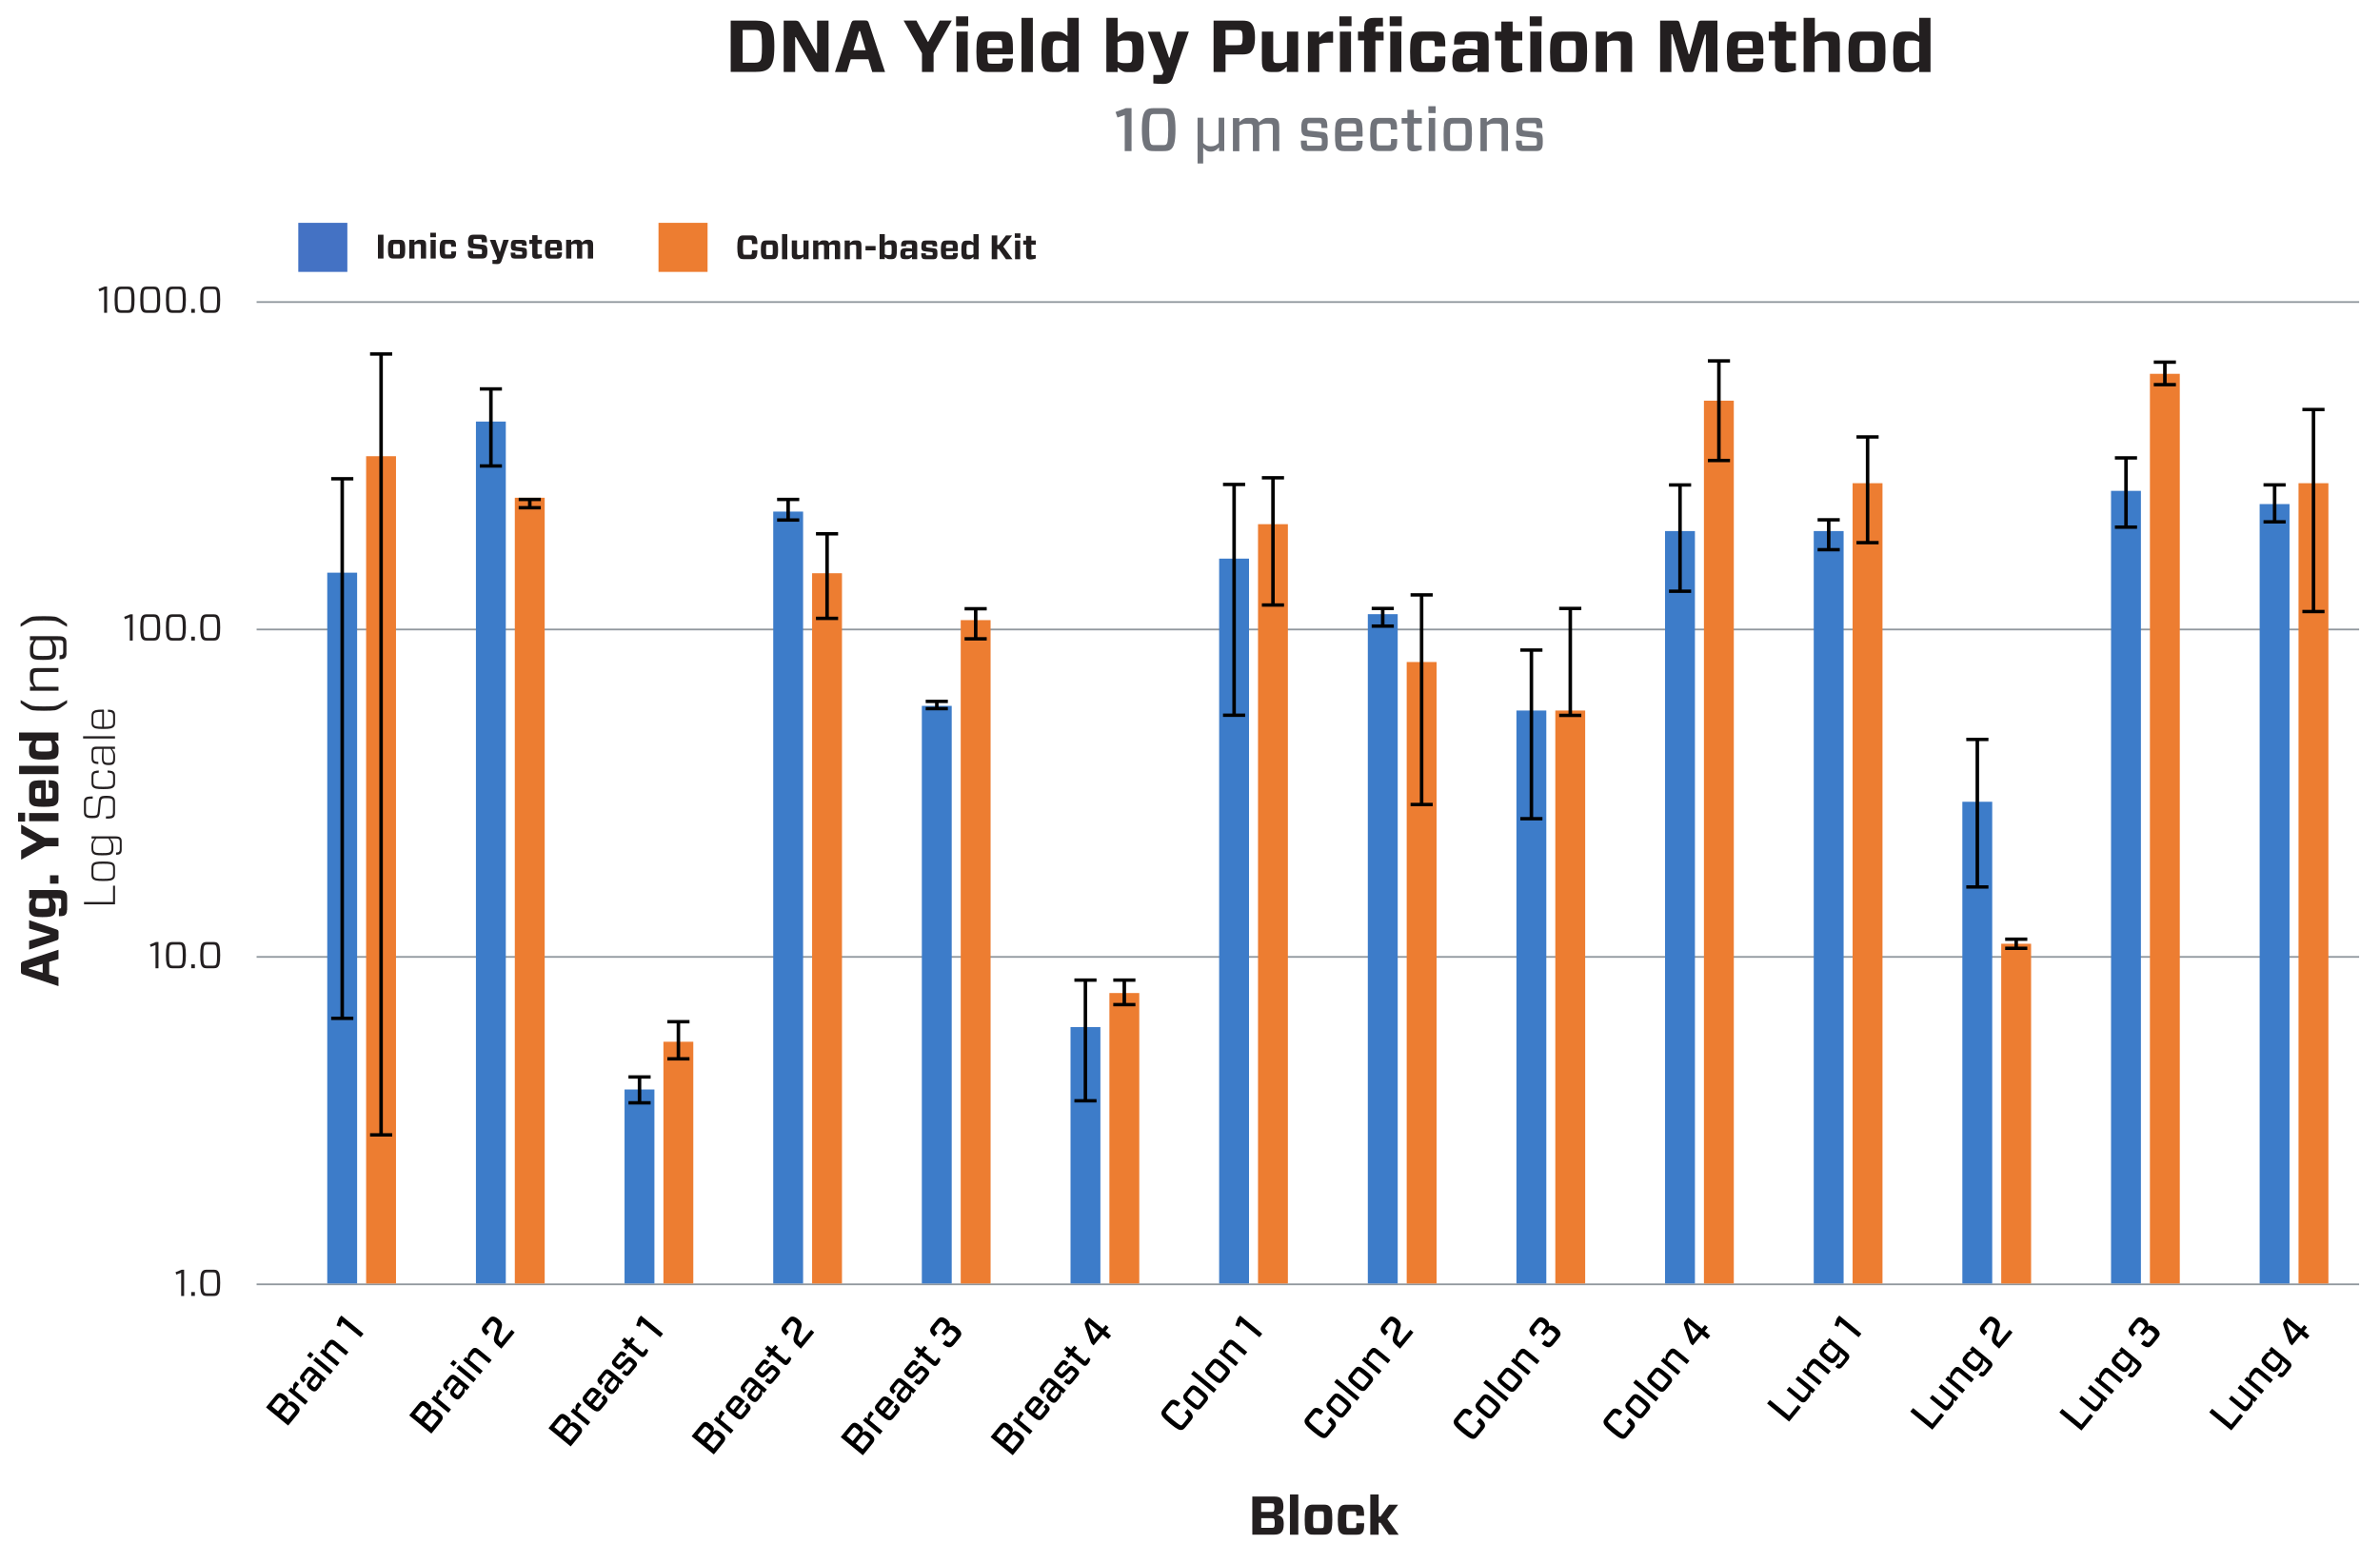 <?xml version="1.0" encoding="utf-8"?>
<!-- Generator: Adobe Illustrator 25.2.0, SVG Export Plug-In . SVG Version: 6.00 Build 0)  -->
<svg version="1.1" id="Layer_1" xmlns="http://www.w3.org/2000/svg" xmlns:xlink="http://www.w3.org/1999/xlink" x="0px" y="0px"
	 viewBox="0 0 338.55 219.6" style="enable-background:new 0 0 338.55 219.6;" xml:space="preserve">
<style type="text/css">
	.st0{fill:#231F20;}
	.st1{fill:none;stroke:#91989E;stroke-width:0.25;stroke-miterlimit:10;}
	.st2{fill:#70737A;}
	.st3{fill:#4472C4;}
	.st4{fill:#ED7D31;}
	.st5{fill:#3D7CC9;}
	.st6{fill:none;stroke:#000000;stroke-width:0.5;stroke-miterlimit:10;}
</style>
<g>
	<g>
		<path class="st0" d="M16.08,128.32V126h0.28v2.65h-4.41v-0.33H16.08z"/>
		<path class="st0" d="M16.17,125.03c-0.21,0.21-0.49,0.3-1.49,0.3c-1,0-1.27-0.09-1.49-0.3c-0.14-0.14-0.18-0.34-0.18-0.69v-0.79
			c0-0.35,0.04-0.54,0.18-0.69c0.21-0.21,0.49-0.3,1.49-0.3c1,0,1.28,0.09,1.49,0.3c0.15,0.15,0.19,0.34,0.19,0.69v0.79
			C16.36,124.69,16.32,124.89,16.17,125.03z M15.96,124.82c0.1-0.1,0.13-0.22,0.13-0.5v-0.74c0-0.28-0.03-0.4-0.13-0.5
			c-0.13-0.13-0.32-0.2-1.27-0.2c-0.95,0-1.13,0.07-1.27,0.2c-0.1,0.09-0.13,0.22-0.13,0.5v0.74c0,0.28,0.03,0.4,0.13,0.5
			c0.13,0.13,0.32,0.2,1.27,0.2C15.64,125.02,15.82,124.95,15.96,124.82z"/>
		<path class="st0" d="M17.31,120.88c0,0.29-0.06,0.43-0.16,0.53c-0.14,0.14-0.26,0.18-0.64,0.19v-0.32
			c0.28-0.01,0.35-0.04,0.44-0.13c0.06-0.06,0.09-0.14,0.09-0.35v-1.05c0-0.18-0.03-0.27-0.1-0.33c-0.08-0.08-0.16-0.13-0.56-0.13
			h-0.73c0.37,0.45,0.48,0.64,0.48,1.04v0.35c0,0.4-0.07,0.59-0.21,0.74c-0.21,0.21-0.49,0.26-1.35,0.26
			c-0.86,0-1.13-0.05-1.35-0.26c-0.14-0.15-0.21-0.34-0.21-0.74v-0.35c0-0.4,0.12-0.59,0.48-1.04h-0.47v-0.31h3.34
			c0.48,0,0.65,0.07,0.79,0.21c0.11,0.11,0.16,0.25,0.16,0.53V120.88z M15.44,119.29h-1.75c-0.3,0.42-0.42,0.62-0.42,0.98v0.37
			c0,0.32,0.06,0.44,0.16,0.54c0.14,0.14,0.35,0.18,1.13,0.18c0.78,0,0.98-0.04,1.13-0.18c0.1-0.1,0.16-0.22,0.16-0.54v-0.37
			C15.85,119.9,15.73,119.7,15.44,119.29z"/>
		<path class="st0" d="M16.17,113.47c0.12,0.12,0.19,0.29,0.19,0.62v1.52c0,0.31-0.05,0.49-0.18,0.62
			c-0.16,0.16-0.31,0.23-1.11,0.23v-0.32c0.68-0.01,0.79-0.05,0.88-0.15c0.09-0.09,0.12-0.2,0.12-0.41v-1.46
			c0-0.23-0.04-0.33-0.13-0.43c-0.1-0.1-0.29-0.14-0.76-0.14c-0.48,0-0.6,0.03-0.71,0.14c-0.08,0.08-0.11,0.18-0.14,0.47l-0.13,1.37
			c-0.03,0.36-0.1,0.54-0.21,0.66c-0.14,0.14-0.33,0.2-0.89,0.2c-0.52,0-0.79-0.07-0.97-0.25c-0.12-0.12-0.19-0.29-0.19-0.61v-1.38
			c0-0.31,0.05-0.49,0.18-0.62c0.18-0.17,0.35-0.22,1.07-0.23v0.32c-0.6,0.01-0.74,0.04-0.84,0.14c-0.09,0.09-0.12,0.2-0.12,0.41
			v1.31c0,0.23,0.04,0.33,0.13,0.42c0.11,0.11,0.33,0.15,0.74,0.15c0.46,0,0.57-0.04,0.67-0.14c0.08-0.08,0.11-0.18,0.14-0.47
			l0.13-1.37c0.03-0.36,0.1-0.54,0.21-0.66c0.15-0.14,0.37-0.2,0.94-0.2C15.76,113.22,15.99,113.29,16.17,113.47z"/>
		<path class="st0" d="M15.3,109.61c0.54,0.03,0.73,0.09,0.89,0.25c0.14,0.14,0.18,0.3,0.18,0.64v0.77c0,0.35-0.04,0.54-0.19,0.69
			c-0.21,0.21-0.49,0.3-1.49,0.3c-1,0-1.27-0.09-1.49-0.3c-0.14-0.15-0.18-0.34-0.18-0.69v-0.77c0-0.35,0.03-0.5,0.17-0.64
			c0.16-0.15,0.36-0.21,0.86-0.25v0.31c-0.42,0.03-0.55,0.07-0.64,0.16c-0.1,0.09-0.12,0.2-0.12,0.45v0.7c0,0.28,0.03,0.4,0.13,0.5
			c0.13,0.13,0.32,0.2,1.27,0.2c0.95,0,1.14-0.07,1.27-0.2c0.1-0.1,0.13-0.22,0.13-0.5v-0.7c0-0.26-0.02-0.36-0.12-0.46
			c-0.09-0.09-0.24-0.14-0.67-0.16V109.61z"/>
		<path class="st0" d="M13.2,108.46c-0.14-0.15-0.18-0.32-0.18-0.66V107c0-0.36,0.05-0.5,0.16-0.62c0.14-0.14,0.34-0.16,0.66-0.16
			h2.52v0.32h-0.44c0.33,0.42,0.45,0.59,0.45,0.99v0.47c0,0.3-0.06,0.5-0.2,0.64c-0.13,0.12-0.29,0.2-0.72,0.2
			c-0.42,0-0.62-0.08-0.75-0.21c-0.13-0.14-0.21-0.35-0.21-0.85c0-0.3,0.02-0.78,0.06-1.24h-0.69c-0.29,0-0.41,0.03-0.49,0.11
			c-0.06,0.06-0.09,0.14-0.09,0.4v0.69c0,0.26,0.03,0.39,0.12,0.49c0.1,0.1,0.25,0.14,0.59,0.15v0.31
			C13.53,108.68,13.34,108.61,13.2,108.46z M15.72,106.53h-0.98v1.27c0,0.37,0.04,0.48,0.14,0.58c0.11,0.1,0.22,0.14,0.54,0.14
			c0.33,0,0.46-0.04,0.55-0.13c0.09-0.1,0.13-0.22,0.13-0.45v-0.46C16.1,107.13,16.01,106.94,15.72,106.53z"/>
		<path class="st0" d="M16.36,105.06h-4.54v-0.32h4.54V105.06z"/>
		<path class="st0" d="M14.79,103.39c0.86-0.01,1.05-0.08,1.17-0.2c0.1-0.1,0.13-0.21,0.13-0.49v-0.81c0-0.26-0.03-0.38-0.13-0.47
			c-0.09-0.1-0.23-0.15-0.61-0.15v-0.31c0.51,0.02,0.68,0.08,0.84,0.23c0.14,0.14,0.18,0.32,0.18,0.66v0.86
			c0,0.35-0.04,0.55-0.19,0.69c-0.21,0.21-0.49,0.3-1.49,0.3c-1,0-1.27-0.08-1.49-0.3c-0.14-0.14-0.18-0.34-0.18-0.69v-0.77
			c0-0.35,0.04-0.55,0.18-0.69c0.21-0.21,0.49-0.3,1.45-0.3h0.06c0.05,0,0.08,0.02,0.08,0.08V103.39z M14.53,103.39v-2.12
			c-0.79,0.01-0.99,0.07-1.12,0.2c-0.09,0.1-0.13,0.22-0.13,0.5v0.73c0,0.28,0.03,0.4,0.13,0.5
			C13.54,103.31,13.73,103.38,14.53,103.39z"/>
	</g>
	<g>
		<line class="st1" x1="36.5" y1="42.97" x2="335.58" y2="42.97"/>
		<line class="st1" x1="36.5" y1="89.55" x2="335.58" y2="89.55"/>
		<line class="st1" x1="36.5" y1="136.13" x2="335.58" y2="136.13"/>
		<line class="st1" x1="36.5" y1="182.71" x2="335.58" y2="182.71"/>
		<g>
			<path class="st0" d="M25.77,184.37v-3.31l-0.68,0.27l-0.12-0.34l0.87-0.36h0.35v3.74H25.77z"/>
			<path class="st0" d="M27.72,183.81v0.55H27.2v-0.55H27.72z"/>
			<path class="st0" d="M30.29,180.63c0.38,0,0.54,0.04,0.69,0.18c0.2,0.19,0.34,0.52,0.34,1.69c0,1.17-0.14,1.5-0.34,1.69
				c-0.15,0.14-0.31,0.18-0.69,0.18h-0.78c-0.38,0-0.54-0.04-0.69-0.18c-0.2-0.19-0.34-0.52-0.34-1.69c0-1.17,0.13-1.5,0.34-1.69
				c0.15-0.14,0.31-0.18,0.69-0.18H30.29z M29.52,181c-0.25,0-0.33,0.04-0.4,0.1c-0.11,0.1-0.2,0.31-0.2,1.4
				c0,1.09,0.09,1.3,0.2,1.4c0.07,0.06,0.15,0.1,0.4,0.1h0.76c0.25,0,0.33-0.04,0.4-0.1c0.1-0.1,0.2-0.31,0.2-1.4
				c0-1.09-0.1-1.3-0.2-1.4c-0.07-0.06-0.15-0.1-0.4-0.1H29.52z"/>
		</g>
		<g>
			<path class="st0" d="M22.12,137.75v-3.31l-0.68,0.27l-0.12-0.34l0.87-0.36h0.35v3.74H22.12z"/>
			<path class="st0" d="M25.41,134.01c0.38,0,0.54,0.04,0.69,0.18c0.2,0.19,0.34,0.52,0.34,1.69c0,1.17-0.14,1.5-0.34,1.69
				c-0.15,0.14-0.31,0.18-0.69,0.18h-0.78c-0.38,0-0.54-0.04-0.69-0.18c-0.2-0.19-0.34-0.52-0.34-1.69c0-1.17,0.13-1.5,0.34-1.69
				c0.15-0.14,0.31-0.18,0.69-0.18H25.41z M24.64,134.38c-0.25,0-0.33,0.04-0.4,0.1c-0.11,0.1-0.2,0.31-0.2,1.4
				c0,1.09,0.09,1.3,0.2,1.4c0.07,0.06,0.15,0.1,0.4,0.1h0.76c0.25,0,0.33-0.04,0.4-0.1c0.1-0.1,0.2-0.31,0.2-1.4
				c0-1.09-0.1-1.3-0.2-1.4c-0.07-0.06-0.15-0.1-0.4-0.1H24.64z"/>
			<path class="st0" d="M27.72,137.19v0.55H27.2v-0.55H27.72z"/>
			<path class="st0" d="M30.29,134.01c0.38,0,0.54,0.04,0.69,0.18c0.2,0.19,0.34,0.52,0.34,1.69c0,1.17-0.14,1.5-0.34,1.69
				c-0.15,0.14-0.31,0.18-0.69,0.18h-0.78c-0.38,0-0.54-0.04-0.69-0.18c-0.2-0.19-0.34-0.52-0.34-1.69c0-1.17,0.13-1.5,0.34-1.69
				c0.15-0.14,0.31-0.18,0.69-0.18H30.29z M29.52,134.38c-0.25,0-0.33,0.04-0.4,0.1c-0.11,0.1-0.2,0.31-0.2,1.4
				c0,1.09,0.09,1.3,0.2,1.4c0.07,0.06,0.15,0.1,0.4,0.1h0.76c0.25,0,0.33-0.04,0.4-0.1c0.1-0.1,0.2-0.31,0.2-1.4
				c0-1.09-0.1-1.3-0.2-1.4c-0.07-0.06-0.15-0.1-0.4-0.1H29.52z"/>
		</g>
		<g>
			<path class="st0" d="M14.81,44.5v-3.31l-0.68,0.27l-0.12-0.34l0.87-0.36h0.35v3.74H14.81z"/>
			<path class="st0" d="M18.11,40.77c0.38,0,0.54,0.04,0.69,0.18c0.2,0.19,0.34,0.52,0.34,1.69s-0.14,1.5-0.34,1.69
				c-0.15,0.14-0.31,0.18-0.69,0.18h-0.78c-0.38,0-0.54-0.04-0.69-0.18c-0.2-0.19-0.34-0.52-0.34-1.69s0.13-1.5,0.34-1.69
				c0.15-0.14,0.31-0.18,0.69-0.18H18.11z M17.33,41.13c-0.25,0-0.33,0.04-0.4,0.1c-0.11,0.1-0.2,0.31-0.2,1.4s0.09,1.3,0.2,1.4
				c0.07,0.06,0.15,0.1,0.4,0.1h0.76c0.25,0,0.33-0.04,0.4-0.1c0.1-0.1,0.2-0.31,0.2-1.4s-0.1-1.3-0.2-1.4
				c-0.07-0.06-0.15-0.1-0.4-0.1H17.33z"/>
			<path class="st0" d="M21.76,40.77c0.38,0,0.54,0.04,0.69,0.18c0.2,0.19,0.34,0.52,0.34,1.69s-0.14,1.5-0.34,1.69
				c-0.15,0.14-0.31,0.18-0.69,0.18h-0.78c-0.38,0-0.54-0.04-0.69-0.18c-0.2-0.19-0.34-0.52-0.34-1.69s0.13-1.5,0.34-1.69
				c0.15-0.14,0.31-0.18,0.69-0.18H21.76z M20.99,41.13c-0.25,0-0.33,0.04-0.4,0.1c-0.11,0.1-0.2,0.31-0.2,1.4s0.09,1.3,0.2,1.4
				c0.07,0.06,0.15,0.1,0.4,0.1h0.76c0.25,0,0.33-0.04,0.4-0.1c0.1-0.1,0.2-0.31,0.2-1.4s-0.1-1.3-0.2-1.4
				c-0.07-0.06-0.15-0.1-0.4-0.1H20.99z"/>
			<path class="st0" d="M25.41,40.77c0.38,0,0.54,0.04,0.69,0.18c0.2,0.19,0.34,0.52,0.34,1.69s-0.14,1.5-0.34,1.69
				c-0.15,0.14-0.31,0.18-0.69,0.18h-0.78c-0.38,0-0.54-0.04-0.69-0.18c-0.2-0.19-0.34-0.52-0.34-1.69s0.13-1.5,0.34-1.69
				c0.15-0.14,0.31-0.18,0.69-0.18H25.41z M24.64,41.13c-0.25,0-0.33,0.04-0.4,0.1c-0.11,0.1-0.2,0.31-0.2,1.4s0.09,1.3,0.2,1.4
				c0.07,0.06,0.15,0.1,0.4,0.1h0.76c0.25,0,0.33-0.04,0.4-0.1c0.1-0.1,0.2-0.31,0.2-1.4s-0.1-1.3-0.2-1.4
				c-0.07-0.06-0.15-0.1-0.4-0.1H24.64z"/>
			<path class="st0" d="M27.72,43.95v0.55H27.2v-0.55H27.72z"/>
			<path class="st0" d="M30.29,40.77c0.38,0,0.54,0.04,0.69,0.18c0.2,0.19,0.34,0.52,0.34,1.69s-0.14,1.5-0.34,1.69
				c-0.15,0.14-0.31,0.18-0.69,0.18h-0.78c-0.38,0-0.54-0.04-0.69-0.18c-0.2-0.19-0.34-0.52-0.34-1.69s0.13-1.5,0.34-1.69
				c0.15-0.14,0.31-0.18,0.69-0.18H30.29z M29.52,41.13c-0.25,0-0.33,0.04-0.4,0.1c-0.11,0.1-0.2,0.31-0.2,1.4s0.09,1.3,0.2,1.4
				c0.07,0.06,0.15,0.1,0.4,0.1h0.76c0.25,0,0.33-0.04,0.4-0.1c0.1-0.1,0.2-0.31,0.2-1.4s-0.1-1.3-0.2-1.4
				c-0.07-0.06-0.15-0.1-0.4-0.1H29.52z"/>
		</g>
		<g>
			<path class="st0" d="M18.46,91.13v-3.31l-0.68,0.27l-0.12-0.34l0.87-0.36h0.35v3.74H18.46z"/>
			<path class="st0" d="M21.76,87.39c0.38,0,0.54,0.04,0.69,0.18c0.2,0.19,0.34,0.52,0.34,1.69s-0.14,1.5-0.34,1.69
				c-0.15,0.14-0.31,0.18-0.69,0.18h-0.78c-0.38,0-0.54-0.04-0.69-0.18c-0.2-0.19-0.34-0.52-0.34-1.69s0.13-1.5,0.34-1.69
				c0.15-0.14,0.31-0.18,0.69-0.18H21.76z M20.99,87.76c-0.25,0-0.33,0.04-0.4,0.1c-0.11,0.1-0.2,0.31-0.2,1.4s0.09,1.3,0.2,1.4
				c0.07,0.06,0.15,0.1,0.4,0.1h0.76c0.25,0,0.33-0.04,0.4-0.1c0.1-0.1,0.2-0.31,0.2-1.4s-0.1-1.3-0.2-1.4
				c-0.07-0.06-0.15-0.1-0.4-0.1H20.99z"/>
			<path class="st0" d="M25.41,87.39c0.38,0,0.54,0.04,0.69,0.18c0.2,0.19,0.34,0.52,0.34,1.69s-0.14,1.5-0.34,1.69
				c-0.15,0.14-0.31,0.18-0.69,0.18h-0.78c-0.38,0-0.54-0.04-0.69-0.18c-0.2-0.19-0.34-0.52-0.34-1.69s0.13-1.5,0.34-1.69
				c0.15-0.14,0.31-0.18,0.69-0.18H25.41z M24.64,87.76c-0.25,0-0.33,0.04-0.4,0.1c-0.11,0.1-0.2,0.31-0.2,1.4s0.09,1.3,0.2,1.4
				c0.07,0.06,0.15,0.1,0.4,0.1h0.76c0.25,0,0.33-0.04,0.4-0.1c0.1-0.1,0.2-0.31,0.2-1.4s-0.1-1.3-0.2-1.4
				c-0.07-0.06-0.15-0.1-0.4-0.1H24.64z"/>
			<path class="st0" d="M27.72,90.57v0.55H27.2v-0.55H27.72z"/>
			<path class="st0" d="M30.29,87.39c0.38,0,0.54,0.04,0.69,0.18c0.2,0.19,0.34,0.52,0.34,1.69s-0.14,1.5-0.34,1.69
				c-0.15,0.14-0.31,0.18-0.69,0.18h-0.78c-0.38,0-0.54-0.04-0.69-0.18c-0.2-0.19-0.34-0.52-0.34-1.69s0.13-1.5,0.34-1.69
				c0.15-0.14,0.31-0.18,0.69-0.18H30.29z M29.52,87.76c-0.25,0-0.33,0.04-0.4,0.1c-0.11,0.1-0.2,0.31-0.2,1.4s0.09,1.3,0.2,1.4
				c0.07,0.06,0.15,0.1,0.4,0.1h0.76c0.25,0,0.33-0.04,0.4-0.1c0.1-0.1,0.2-0.31,0.2-1.4s-0.1-1.3-0.2-1.4
				c-0.07-0.06-0.15-0.1-0.4-0.1H29.52z"/>
		</g>
	</g>
	<g>
		<path class="st0" d="M7,136.83v1.83l1.32,0.39v1.24l-4.99-1.65c-0.29-0.1-0.35-0.15-0.35-0.43v-1.02c0-0.27,0.07-0.33,0.35-0.43
			l4.99-1.65v1.32L7,136.83z M6.07,138.39v-1.28L4.1,137.7v0.1L6.07,138.39z"/>
		<path class="st0" d="M8.06,132.23c0.22,0.08,0.27,0.17,0.27,0.39v0.76c0,0.22-0.05,0.32-0.27,0.39l-3.92,1.32v-1.24l2.97-0.85
			v-0.08l-2.97-0.83v-1.18L8.06,132.23z"/>
		<path class="st0" d="M9.53,129.45c0,0.35-0.08,0.53-0.21,0.67c-0.15,0.16-0.38,0.22-0.94,0.22v-1.08c0.15,0,0.22-0.02,0.27-0.06
			c0.05-0.05,0.05-0.11,0.05-0.28v-0.75c0-0.17-0.02-0.26-0.06-0.3c-0.06-0.06-0.13-0.08-0.49-0.08H7.4
			c0.46,0.52,0.52,0.7,0.52,1.05v0.42c0,0.45-0.08,0.68-0.26,0.87c-0.25,0.24-0.61,0.34-1.63,0.34c-1.03,0-1.37-0.12-1.63-0.37
			c-0.18-0.19-0.26-0.43-0.26-0.85v-0.45c0-0.35,0.07-0.54,0.47-1.01H4.15v-1.17h4.01c0.72,0,0.95,0.08,1.15,0.27
			c0.16,0.15,0.24,0.39,0.24,0.82V129.45z M6.86,127.79H5.23c-0.11,0.24-0.17,0.43-0.17,0.62v0.39c0,0.21,0.02,0.31,0.09,0.38
			c0.11,0.1,0.24,0.13,0.89,0.13c0.65,0,0.78-0.03,0.88-0.13c0.07-0.07,0.1-0.17,0.1-0.38v-0.39
			C7.02,128.22,6.97,128.04,6.86,127.79z"/>
		<path class="st0" d="M7.11,124.52h1.21v1.19H7.11V124.52z"/>
		<path class="st0" d="M6.37,119.2h1.95v1.2H6.38l-3.37,1.9v-1.32l2.19-1.18v-0.05l-2.19-1.18v-1.26L6.37,119.2z"/>
		<path class="st0" d="M3.57,115.62v1.26h-1v-1.26H3.57z M8.32,115.67v1.15H4.15v-1.15H8.32z"/>
		<path class="st0" d="M6.5,113.64c0.66-0.01,0.83-0.05,0.89-0.1c0.06-0.05,0.08-0.17,0.08-0.37v-0.71c0-0.24-0.02-0.3-0.08-0.34
			c-0.05-0.04-0.16-0.05-0.46-0.06V111c0.62,0.01,0.94,0.08,1.15,0.28c0.13,0.13,0.24,0.3,0.24,0.74v1.55
			c0,0.42-0.07,0.64-0.26,0.83c-0.27,0.27-0.6,0.38-1.83,0.38s-1.56-0.11-1.84-0.38c-0.18-0.17-0.25-0.4-0.25-0.83v-1.41
			c0-0.42,0.07-0.65,0.25-0.83C4.67,111.06,5,111,6.2,111h0.14c0.12,0,0.17,0.03,0.17,0.17V113.64z M5.85,113.64v-1.54
			c-0.56,0-0.71,0.04-0.77,0.09C5.03,112.24,5,112.31,5,112.54v0.63c0,0.2,0.02,0.32,0.08,0.37C5.13,113.6,5.26,113.64,5.85,113.64z
			"/>
		<path class="st0" d="M8.32,110.12h-5.6v-1.17h5.6V110.12z"/>
		<path class="st0" d="M8.32,105.37H7.78c0.45,0.52,0.55,0.71,0.55,1.05v0.44c0,0.44-0.08,0.68-0.26,0.86
			c-0.25,0.25-0.61,0.35-1.84,0.35c-1.23,0-1.58-0.12-1.84-0.38c-0.18-0.18-0.26-0.43-0.26-0.84v-0.46c0-0.35,0.08-0.54,0.48-1.02
			h-1.9v-1.16h5.6V105.37z M7.22,105.37H5.23c-0.11,0.24-0.17,0.42-0.17,0.61v0.42c0,0.21,0.03,0.31,0.1,0.38
			c0.1,0.11,0.27,0.14,1.07,0.14s0.96-0.03,1.07-0.14c0.07-0.07,0.09-0.17,0.09-0.38v-0.38C7.39,105.81,7.34,105.62,7.22,105.37z"/>
		<path class="st0" d="M4.65,101.04c-0.37-0.06-0.81-0.33-1.71-1.02v-0.43c0.94,0.56,1.36,0.77,1.64,0.83
			c0.26,0.05,0.77,0.08,1.66,0.08s1.4-0.02,1.66-0.08c0.28-0.05,0.7-0.27,1.64-0.83v0.43c-0.9,0.69-1.34,0.96-1.71,1.02
			c-0.21,0.04-0.85,0.07-1.59,0.07S4.86,101.08,4.65,101.04z"/>
		<path class="st0" d="M8.32,98.26H4.26V97.7H4.8c-0.43-0.53-0.55-0.72-0.55-1.15v-0.59c0-0.38,0.07-0.55,0.21-0.71
			c0.16-0.15,0.38-0.21,0.81-0.21h3.04v0.56H5.32c-0.24,0-0.36,0.03-0.45,0.12c-0.08,0.08-0.11,0.16-0.11,0.46v0.53
			c0,0.34,0.09,0.57,0.36,0.99h3.2V98.26z"/>
		<path class="st0" d="M9.46,92.91c0,0.35-0.08,0.52-0.2,0.65c-0.16,0.16-0.34,0.21-0.79,0.22v-0.56c0.27-0.01,0.35-0.04,0.43-0.12
			c0.06-0.05,0.09-0.14,0.09-0.37v-1.15c0-0.22-0.02-0.31-0.1-0.39c-0.08-0.08-0.16-0.12-0.6-0.12H7.43
			c0.43,0.54,0.54,0.74,0.54,1.15v0.47c0,0.46-0.08,0.69-0.25,0.87c-0.24,0.24-0.54,0.32-1.61,0.32c-1.07,0-1.36-0.08-1.6-0.32
			c-0.17-0.17-0.25-0.4-0.25-0.87v-0.47c0-0.42,0.11-0.61,0.55-1.15H4.26v-0.56h3.97c0.65,0,0.84,0.08,1.02,0.26
			c0.14,0.13,0.2,0.32,0.2,0.71V92.91z M7.1,91.07H5.13c-0.27,0.42-0.39,0.66-0.39,1.01v0.5c0,0.33,0.05,0.46,0.14,0.55
			c0.15,0.15,0.33,0.19,1.21,0.19c0.89,0,1.07-0.04,1.21-0.19c0.1-0.09,0.15-0.22,0.15-0.55v-0.52C7.47,91.72,7.36,91.48,7.1,91.07z
			"/>
		<path class="st0" d="M7.82,87.73c0.37,0.05,0.81,0.33,1.71,1.02v0.42c-0.94-0.56-1.36-0.77-1.64-0.83
			c-0.26-0.05-0.77-0.08-1.66-0.08s-1.4,0.02-1.66,0.08c-0.28,0.05-0.7,0.27-1.64,0.83v-0.42c0.9-0.69,1.34-0.97,1.71-1.02
			c0.21-0.04,0.85-0.07,1.59-0.07S7.61,87.69,7.82,87.73z"/>
	</g>
	<g>
		<g>
			<path class="st0" d="M107.41,2.93c1.02,0,1.59,0.16,2.01,0.56c0.49,0.47,0.73,1.27,0.73,3.09c0,1.81-0.24,2.62-0.73,3.09
				c-0.42,0.41-0.98,0.56-2.01,0.56h-3.47V2.93H107.41z M108.09,4.46c-0.18-0.17-0.37-0.2-0.85-0.2h-1.6v4.66h1.6
				c0.47,0,0.68-0.04,0.85-0.21c0.21-0.19,0.3-0.61,0.3-2.12C108.39,5.06,108.3,4.66,108.09,4.46z"/>
			<path class="st0" d="M117.86,10.24h-1.38c-0.39,0-0.56-0.1-0.75-0.44l-2.52-4.51h-0.1v4.95h-1.63V2.93h1.6
				c0.4,0,0.56,0.09,0.75,0.44l2.3,4.17h0.1V2.93h1.63V10.24z"/>
			<path class="st0" d="M123.53,8.43h-2.52l-0.54,1.82h-1.7l2.27-6.86c0.14-0.4,0.21-0.48,0.59-0.48h1.41
				c0.38,0,0.46,0.09,0.59,0.48l2.27,6.86h-1.82L123.53,8.43z M121.39,7.15h1.76l-0.81-2.72h-0.14L121.39,7.15z"/>
			<path class="st0" d="M132.8,7.56v2.68h-1.65V7.57l-2.61-4.64h1.82l1.62,3.02h0.06l1.62-3.02h1.73L132.8,7.56z"/>
			<path class="st0" d="M137.74,3.71H136V2.33h1.73V3.71z M137.66,10.24h-1.58V4.5h1.58V10.24z"/>
			<path class="st0" d="M140.45,7.74c0.01,0.91,0.07,1.15,0.14,1.22c0.07,0.08,0.24,0.1,0.51,0.1h0.97c0.32,0,0.41-0.03,0.47-0.1
				c0.05-0.06,0.07-0.22,0.08-0.63h1.47c-0.01,0.86-0.1,1.3-0.39,1.58c-0.18,0.18-0.41,0.33-1.02,0.33h-2.13
				c-0.59,0-0.89-0.09-1.14-0.36c-0.38-0.38-0.52-0.83-0.52-2.52c0-1.69,0.15-2.14,0.52-2.53c0.24-0.25,0.55-0.34,1.14-0.34h1.94
				c0.58,0,0.9,0.09,1.14,0.34c0.38,0.38,0.46,0.83,0.46,2.48v0.19c0,0.17-0.04,0.23-0.23,0.23H140.45z M140.45,6.84h2.12
				c0-0.77-0.05-0.98-0.13-1.07c-0.06-0.06-0.16-0.09-0.48-0.09h-0.87c-0.27,0-0.44,0.02-0.51,0.1
				C140.52,5.86,140.46,6.03,140.45,6.84z"/>
			<path class="st0" d="M145.31,10.24V2.54h1.61v7.71H145.31z"/>
			<path class="st0" d="M151.85,10.24V9.5c-0.72,0.63-0.97,0.75-1.44,0.75h-0.61c-0.61,0-0.93-0.1-1.18-0.35
				c-0.34-0.34-0.48-0.85-0.48-2.53c0-1.69,0.17-2.17,0.52-2.53c0.25-0.25,0.59-0.35,1.16-0.35h0.63c0.48,0,0.74,0.1,1.4,0.66V2.54
				h1.6v7.71H151.85z M151.85,8.73V5.99c-0.33-0.16-0.57-0.23-0.84-0.23h-0.57c-0.29,0-0.43,0.04-0.52,0.14
				c-0.15,0.14-0.19,0.38-0.19,1.47c0,1.1,0.04,1.33,0.19,1.47c0.09,0.09,0.23,0.13,0.52,0.13h0.52
				C151.23,8.97,151.49,8.9,151.85,8.73z"/>
			<path class="st0" d="M157.38,2.54h1.6v2.7c0.72-0.63,0.96-0.75,1.44-0.75h0.61c0.62,0,0.93,0.09,1.19,0.35
				c0.33,0.33,0.47,0.84,0.47,2.53c0,1.68-0.17,2.17-0.51,2.52c-0.26,0.26-0.6,0.37-1.17,0.37h-0.63c-0.48,0-0.75-0.1-1.4-0.66v0.65
				h-1.6V2.54z M158.97,6v2.75c0.33,0.16,0.59,0.22,0.86,0.22h0.56c0.29,0,0.43-0.03,0.52-0.13c0.14-0.15,0.18-0.38,0.18-1.47
				c0-1.1-0.04-1.34-0.18-1.47c-0.09-0.09-0.23-0.14-0.52-0.14h-0.55C159.56,5.76,159.31,5.85,158.97,6z"/>
			<path class="st0" d="M165.02,4.5l1.27,3.7h0.09l1.06-3.7h1.67l-2.27,6.57c-0.23,0.64-0.62,0.87-1.39,0.87
				c-0.47,0-0.93-0.03-1.39-0.07v-1.21h1.08c0.15,0,0.21-0.05,0.26-0.2l0.1-0.3l-2.23-5.65H165.02z"/>
			<path class="st0" d="M177.89,7.45c-0.25,0.22-0.65,0.3-1.24,0.3h-2.32v2.49h-1.7V2.93h4.02c0.6,0,0.99,0.07,1.24,0.29
				c0.33,0.3,0.63,0.77,0.63,2.13C178.52,6.68,178.21,7.16,177.89,7.45z M175.98,6.42c0.39,0,0.5-0.02,0.57-0.08
				c0.12-0.1,0.21-0.29,0.21-1c0-0.71-0.1-0.89-0.21-0.98c-0.07-0.06-0.19-0.09-0.57-0.09h-1.65v2.16H175.98z"/>
			<path class="st0" d="M184.66,4.5v5.74h-1.61V9.48c-0.73,0.66-0.97,0.77-1.49,0.77h-0.7c-0.5,0-0.81-0.1-1.03-0.32
				c-0.23-0.24-0.33-0.54-0.33-1.38V4.5h1.61v3.87c0,0.24,0.03,0.38,0.13,0.47c0.09,0.09,0.19,0.13,0.47,0.13h0.46
				c0.27,0,0.51-0.06,0.9-0.23V4.5H184.66z"/>
			<path class="st0" d="M186.05,10.24V4.5h1.6v0.88c0.6-0.62,0.9-0.89,1.36-0.89h0.62v1.58h-0.74c-0.44,0-0.77,0.04-1.23,0.23v3.95
				H186.05z"/>
			<path class="st0" d="M192.25,3.71h-1.73V2.33h1.73V3.71z M192.18,10.24h-1.58V4.5h1.58V10.24z"/>
			<path class="st0" d="M194.04,10.24V5.75h-0.87V4.5h0.87V4.23c0-0.72,0.09-1.1,0.33-1.34c0.24-0.24,0.51-0.35,1.13-0.35h1.22v1.21
				h-0.68c-0.21,0-0.27,0.02-0.33,0.07c-0.05,0.06-0.07,0.18-0.07,0.46v0.23h1.18v1.24h-1.17v4.49H194.04z M199.41,3.71h-1.73V2.33
				h1.73V3.71z M199.34,10.24h-1.58V4.5h1.58V10.24z"/>
			<path class="st0" d="M205.6,8.05c0,1.14-0.08,1.55-0.39,1.86c-0.22,0.23-0.49,0.33-1.04,0.33h-1.93c-0.59,0-0.89-0.09-1.14-0.36
				c-0.38-0.38-0.52-0.9-0.52-2.52c0-1.63,0.15-2.14,0.52-2.53c0.24-0.25,0.55-0.34,1.14-0.34h1.92c0.56,0,0.83,0.09,1.04,0.32
				c0.3,0.3,0.4,0.73,0.39,1.79h-1.48c-0.02-0.58-0.05-0.7-0.1-0.75c-0.06-0.07-0.15-0.09-0.38-0.09h-0.91
				c-0.27,0-0.35,0.02-0.42,0.09c-0.08,0.09-0.14,0.28-0.14,1.51c0,1.23,0.05,1.42,0.14,1.5c0.06,0.08,0.15,0.1,0.42,0.1h0.92
				c0.22,0,0.31-0.02,0.39-0.09c0.06-0.06,0.08-0.23,0.09-0.84H205.6z"/>
			<path class="st0" d="M207.17,4.82c0.23-0.23,0.49-0.32,1.02-0.32h2.09c0.58,0,0.93,0.1,1.14,0.32c0.26,0.26,0.34,0.56,0.34,1.54
				v3.88h-1.6V9.58c-0.69,0.56-0.94,0.67-1.45,0.67h-0.78c-0.51,0-0.78-0.06-1.01-0.29c-0.2-0.2-0.33-0.53-0.33-1.28
				c0-0.71,0.1-1.15,0.36-1.4c0.26-0.26,0.59-0.39,1.63-0.39c0.55,0,1.13,0.06,1.6,0.17V6.55c0-0.56-0.03-0.68-0.1-0.76
				c-0.07-0.06-0.18-0.08-0.42-0.08h-0.81c-0.22,0-0.33,0.02-0.4,0.08c-0.08,0.08-0.09,0.2-0.12,0.54h-1.5
				C206.83,5.39,206.93,5.05,207.17,4.82z M210.17,8.81V7.85h-1.05c-0.61,0-0.75,0.04-0.86,0.15c-0.1,0.1-0.13,0.23-0.13,0.49
				c0,0.29,0.02,0.45,0.1,0.53c0.08,0.08,0.2,0.09,0.41,0.09h0.45C209.43,9.11,209.65,9.08,210.17,8.81z"/>
			<path class="st0" d="M216.52,10.02l-0.56,0.15c-0.25,0.06-0.68,0.13-1.11,0.13c-0.54,0-0.84-0.12-1.03-0.31
				c-0.19-0.19-0.26-0.45-0.26-1.03v-3.2h-0.89V4.5h0.89V3.07h1.61V4.5h1.37v1.25h-1.37v2.77c0,0.25,0.02,0.33,0.07,0.4
				c0.05,0.04,0.16,0.06,0.42,0.06h0.87V10.02z"/>
			<path class="st0" d="M219.33,3.71h-1.73V2.33h1.73V3.71z M219.26,10.24h-1.58V4.5h1.58V10.24z"/>
			<path class="st0" d="M221.01,9.89c-0.38-0.38-0.52-0.9-0.52-2.52c0-1.63,0.15-2.14,0.52-2.53c0.24-0.25,0.55-0.34,1.14-0.34h1.95
				c0.59,0,0.89,0.09,1.14,0.34c0.38,0.39,0.52,0.9,0.52,2.53c0,1.63-0.15,2.14-0.52,2.52c-0.25,0.26-0.55,0.36-1.14,0.36h-1.95
				C221.57,10.24,221.26,10.15,221.01,9.89z M222.21,8.87c0.06,0.08,0.15,0.1,0.42,0.1h0.99c0.27,0,0.36-0.03,0.42-0.1
				c0.08-0.08,0.14-0.27,0.14-1.5c0-1.23-0.05-1.42-0.14-1.51c-0.06-0.07-0.15-0.09-0.42-0.09h-0.99c-0.27,0-0.35,0.02-0.42,0.09
				c-0.08,0.09-0.14,0.28-0.14,1.51C222.08,8.6,222.13,8.79,222.21,8.87z"/>
			<path class="st0" d="M227.01,10.24V4.5h1.6v0.76c0.74-0.67,0.97-0.77,1.5-0.77h0.7c0.49,0,0.8,0.1,1.02,0.32
				c0.24,0.23,0.33,0.53,0.33,1.38v4.05h-1.6V6.38c0-0.24-0.04-0.38-0.13-0.47c-0.09-0.09-0.2-0.13-0.48-0.13h-0.45
				c-0.27,0-0.52,0.06-0.91,0.24v4.22H227.01z"/>
			<path class="st0" d="M244.31,10.24h-1.65V4.92h-0.14l-1.5,4.95c-0.09,0.29-0.17,0.38-0.44,0.38h-0.75
				c-0.28,0-0.35-0.08-0.44-0.38l-1.51-5h-0.13v5.38h-1.6V2.93h2.31c0.3,0,0.41,0.09,0.49,0.4l1.25,4.37h0.12l1.21-4.37
				c0.08-0.3,0.18-0.4,0.49-0.4h2.28V10.24z"/>
			<path class="st0" d="M247.2,7.74c0.01,0.91,0.07,1.15,0.14,1.22c0.07,0.08,0.24,0.1,0.51,0.1h0.97c0.32,0,0.41-0.03,0.47-0.1
				c0.05-0.06,0.07-0.22,0.08-0.63h1.47c-0.01,0.86-0.1,1.3-0.39,1.58c-0.18,0.18-0.41,0.33-1.02,0.33h-2.13
				c-0.58,0-0.89-0.09-1.14-0.36c-0.38-0.38-0.52-0.83-0.52-2.52c0-1.69,0.15-2.14,0.52-2.53c0.24-0.25,0.55-0.34,1.14-0.34h1.94
				c0.59,0,0.9,0.09,1.14,0.34c0.38,0.38,0.46,0.83,0.46,2.48v0.19c0,0.17-0.04,0.23-0.23,0.23H247.2z M247.2,6.84h2.12
				c0-0.77-0.05-0.98-0.12-1.07c-0.06-0.06-0.16-0.09-0.48-0.09h-0.87c-0.27,0-0.44,0.02-0.51,0.1
				C247.26,5.86,247.21,6.03,247.2,6.84z"/>
			<path class="st0" d="M255.45,10.02l-0.56,0.15c-0.25,0.06-0.68,0.13-1.11,0.13c-0.54,0-0.84-0.12-1.03-0.31
				c-0.19-0.19-0.26-0.45-0.26-1.03v-3.2h-0.89V4.5h0.89V3.07h1.61V4.5h1.37v1.25h-1.37v2.77c0,0.25,0.02,0.33,0.07,0.4
				c0.05,0.04,0.16,0.06,0.42,0.06h0.87V10.02z"/>
			<path class="st0" d="M256.56,10.24V2.54h1.6v2.73c0.74-0.67,0.97-0.77,1.5-0.77h0.7c0.49,0,0.8,0.1,1.02,0.32
				c0.24,0.23,0.33,0.53,0.33,1.38v4.05h-1.6V6.38c0-0.24-0.04-0.38-0.13-0.47c-0.09-0.09-0.2-0.13-0.48-0.13h-0.45
				c-0.27,0-0.52,0.06-0.91,0.24v4.22H256.56z"/>
			<path class="st0" d="M263.46,9.89c-0.38-0.38-0.52-0.9-0.52-2.52c0-1.63,0.15-2.14,0.52-2.53c0.24-0.25,0.55-0.34,1.14-0.34h1.95
				c0.58,0,0.89,0.09,1.14,0.34c0.38,0.39,0.52,0.9,0.52,2.53c0,1.63-0.15,2.14-0.52,2.52c-0.25,0.26-0.55,0.36-1.14,0.36h-1.95
				C264.02,10.24,263.72,10.15,263.46,9.89z M264.67,8.87c0.06,0.08,0.15,0.1,0.42,0.1h0.99c0.27,0,0.36-0.03,0.42-0.1
				c0.08-0.08,0.14-0.27,0.14-1.5c0-1.23-0.05-1.42-0.14-1.51c-0.06-0.07-0.15-0.09-0.42-0.09h-0.99c-0.27,0-0.36,0.02-0.42,0.09
				c-0.08,0.09-0.14,0.28-0.14,1.51C264.53,8.6,264.58,8.79,264.67,8.87z"/>
			<path class="st0" d="M273.01,10.24V9.5c-0.72,0.63-0.97,0.75-1.44,0.75h-0.61c-0.61,0-0.93-0.1-1.18-0.35
				c-0.34-0.34-0.48-0.85-0.48-2.53c0-1.69,0.17-2.17,0.52-2.53c0.25-0.25,0.59-0.35,1.16-0.35h0.63c0.48,0,0.74,0.1,1.4,0.66V2.54
				h1.6v7.71H273.01z M273.01,8.73V5.99c-0.33-0.16-0.57-0.23-0.84-0.23h-0.57c-0.29,0-0.43,0.04-0.52,0.14
				c-0.15,0.14-0.19,0.38-0.19,1.47c0,1.1,0.04,1.33,0.19,1.47c0.09,0.09,0.23,0.13,0.52,0.13h0.52
				C272.4,8.97,272.66,8.9,273.01,8.73z"/>
		</g>
		<g>
			<path class="st2" d="M159.99,21.49v-5.12l-1.03,0.35l-0.28-0.79l1.48-0.55h0.8v6.12H159.99z"/>
			<path class="st2" d="M165.4,15.38c0.66,0,0.94,0.05,1.21,0.3c0.34,0.31,0.6,0.91,0.6,2.76c0,1.85-0.26,2.45-0.6,2.76
				c-0.27,0.24-0.55,0.3-1.21,0.3h-1.16c-0.66,0-0.94-0.05-1.21-0.3c-0.34-0.31-0.6-0.91-0.6-2.76c0-1.85,0.26-2.45,0.6-2.76
				c0.27-0.24,0.55-0.3,1.21-0.3H165.4z M164.26,16.22c-0.34,0-0.44,0.04-0.52,0.12c-0.11,0.1-0.27,0.41-0.27,2.09
				s0.16,1.99,0.27,2.09c0.09,0.08,0.18,0.12,0.52,0.12h1.13c0.34,0,0.44-0.04,0.52-0.12c0.11-0.1,0.27-0.41,0.27-2.09
				s-0.16-1.99-0.27-2.09c-0.09-0.08-0.18-0.12-0.52-0.12H164.26z"/>
			<path class="st2" d="M174.14,21.49h-0.73v-0.49h-0.03c-0.17,0.18-0.34,0.32-0.51,0.42c-0.17,0.1-0.39,0.15-0.64,0.15
				c-0.26,0-0.47-0.05-0.62-0.15c-0.15-0.1-0.31-0.24-0.46-0.41v2.25h-0.8v-6.51h0.8v3.59c0.12,0.14,0.27,0.26,0.45,0.34
				c0.18,0.09,0.39,0.13,0.63,0.13c0.26,0,0.47-0.04,0.65-0.12c0.17-0.08,0.33-0.2,0.47-0.35v-3.59h0.8V21.49z"/>
			<path class="st2" d="M176.29,16.78v0.57c0.59-0.49,0.79-0.58,1.18-0.58h0.57c0.41,0,0.64,0.1,0.81,0.27
				c0.09,0.1,0.16,0.19,0.21,0.36c0.65-0.53,0.85-0.63,1.25-0.63h0.57c0.41,0,0.64,0.1,0.81,0.27c0.18,0.18,0.28,0.41,0.28,1.06
				v3.39h-0.91v-3.32c0-0.23-0.03-0.37-0.12-0.45c-0.1-0.1-0.18-0.13-0.49-0.13h-0.44c-0.29,0-0.54,0.09-0.89,0.26
				c0.01,0.08,0.01,0.17,0.01,0.26v3.39h-0.91v-3.32c0-0.23-0.04-0.37-0.12-0.45c-0.1-0.1-0.18-0.13-0.49-0.13h-0.44
				c-0.29,0-0.53,0.09-0.88,0.26v3.65h-0.91v-4.71H176.29z"/>
			<path class="st2" d="M188.6,21.28c-0.15,0.15-0.36,0.21-0.71,0.21h-1.82c-0.32,0-0.61-0.06-0.75-0.2
				c-0.2-0.2-0.26-0.43-0.28-1.28h0.84c0.02,0.5,0.04,0.61,0.09,0.66c0.04,0.04,0.1,0.06,0.3,0.06h1.38c0.18,0,0.26-0.03,0.31-0.07
				c0.05-0.05,0.08-0.14,0.08-0.49c0-0.31-0.03-0.42-0.09-0.48c-0.05-0.05-0.1-0.08-0.3-0.1l-1.6-0.17c-0.38-0.04-0.56-0.1-0.7-0.24
				c-0.19-0.19-0.24-0.45-0.24-1.08c0-0.59,0.1-0.92,0.29-1.12c0.15-0.15,0.34-0.22,0.71-0.22h1.72c0.36,0,0.57,0.06,0.71,0.2
				c0.19,0.19,0.26,0.44,0.28,1.25h-0.84c-0.02-0.49-0.05-0.58-0.1-0.62c-0.04-0.04-0.11-0.07-0.29-0.07h-1.25
				c-0.17,0-0.24,0.02-0.29,0.06c-0.06,0.06-0.09,0.16-0.09,0.46c0,0.3,0.01,0.4,0.07,0.46c0.06,0.06,0.11,0.08,0.32,0.1l1.62,0.17
				c0.37,0.03,0.55,0.1,0.68,0.23c0.17,0.17,0.22,0.48,0.22,1.1C188.88,20.77,188.8,21.08,188.6,21.28z"/>
			<path class="st2" d="M190.8,19.43c0.01,0.92,0.06,1.11,0.13,1.18c0.07,0.07,0.13,0.09,0.4,0.09h1.22c0.2,0,0.26-0.03,0.31-0.09
				c0.06-0.06,0.08-0.17,0.1-0.58h0.88c-0.02,0.73-0.09,0.99-0.32,1.23c-0.15,0.15-0.35,0.24-0.77,0.24h-1.53
				c-0.46,0-0.74-0.08-0.93-0.27c-0.31-0.31-0.39-0.67-0.39-2.09s0.09-1.78,0.39-2.09c0.19-0.19,0.47-0.27,0.93-0.27h1.29
				c0.46,0,0.76,0.09,0.93,0.26c0.31,0.31,0.39,0.67,0.39,2.05v0.24c0,0.07-0.03,0.1-0.1,0.1H190.8z M190.8,18.7h2.15
				c0-0.79-0.05-0.97-0.13-1.05c-0.05-0.05-0.13-0.09-0.4-0.09h-1.08c-0.27,0-0.34,0.03-0.41,0.1
				C190.84,17.74,190.81,17.9,190.8,18.7z"/>
			<path class="st2" d="M198.75,19.77c0,0.98-0.09,1.25-0.32,1.48c-0.14,0.14-0.36,0.24-0.77,0.24h-1.44
				c-0.46,0-0.74-0.08-0.93-0.27c-0.31-0.31-0.39-0.67-0.39-2.09s0.09-1.78,0.39-2.09c0.19-0.19,0.47-0.27,0.93-0.27h1.43
				c0.43,0,0.62,0.09,0.77,0.24c0.23,0.23,0.31,0.54,0.31,1.42h-0.88c-0.02-0.61-0.05-0.72-0.1-0.77c-0.05-0.05-0.12-0.08-0.32-0.08
				h-1.09c-0.27,0-0.34,0.03-0.4,0.09c-0.09,0.09-0.13,0.25-0.13,1.46c0,1.2,0.04,1.37,0.13,1.46c0.06,0.06,0.13,0.09,0.4,0.09h1.1
				c0.19,0,0.28-0.02,0.34-0.08c0.06-0.06,0.1-0.24,0.1-0.83H198.75z"/>
			<path class="st2" d="M202.23,21.3l-0.53,0.16c-0.13,0.04-0.37,0.07-0.59,0.07c-0.32,0-0.54-0.05-0.71-0.22
				c-0.16-0.16-0.2-0.36-0.2-0.73v-3h-0.82v-0.79h0.82v-1.17h0.92v1.17h1.13v0.79h-1.13v2.75c0,0.22,0.02,0.28,0.06,0.32
				c0.04,0.04,0.12,0.04,0.34,0.04h0.72V21.3z"/>
			<path class="st2" d="M204.21,16.09h-1.03v-0.98h1.03V16.09z M204.15,21.49h-0.91v-4.71h0.91V21.49z"/>
			<path class="st2" d="M205.74,21.22c-0.31-0.31-0.39-0.67-0.39-2.09s0.09-1.78,0.39-2.09c0.19-0.19,0.47-0.27,0.93-0.27h1.39
				c0.46,0,0.74,0.08,0.93,0.27c0.31,0.31,0.39,0.67,0.39,2.09s-0.09,1.78-0.39,2.09c-0.19,0.19-0.47,0.27-0.93,0.27h-1.39
				C206.21,21.49,205.93,21.41,205.74,21.22z M206.39,20.59c0.06,0.06,0.13,0.09,0.4,0.09h1.16c0.27,0,0.34-0.03,0.4-0.09
				c0.09-0.09,0.13-0.25,0.13-1.46c0-1.2-0.04-1.37-0.13-1.46c-0.06-0.06-0.13-0.09-0.4-0.09h-1.16c-0.27,0-0.34,0.03-0.4,0.09
				c-0.09,0.09-0.13,0.25-0.13,1.46C206.26,20.34,206.3,20.5,206.39,20.59z"/>
			<path class="st2" d="M210.59,21.49v-4.71h0.91v0.57c0.59-0.49,0.79-0.58,1.18-0.58h0.74c0.41,0,0.64,0.1,0.81,0.27
				c0.18,0.18,0.28,0.41,0.28,1.06v3.39h-0.91v-3.32c0-0.23-0.03-0.37-0.12-0.45c-0.1-0.1-0.18-0.13-0.49-0.13h-0.61
				c-0.29,0-0.53,0.09-0.88,0.26v3.65H210.59z"/>
			<path class="st2" d="M219.19,21.28c-0.15,0.15-0.36,0.21-0.71,0.21h-1.82c-0.32,0-0.61-0.06-0.75-0.2
				c-0.2-0.2-0.26-0.43-0.28-1.28h0.84c0.02,0.5,0.04,0.61,0.09,0.66c0.04,0.04,0.1,0.06,0.3,0.06h1.38c0.18,0,0.26-0.03,0.31-0.07
				c0.05-0.05,0.08-0.14,0.08-0.49c0-0.31-0.03-0.42-0.09-0.48c-0.05-0.05-0.1-0.08-0.3-0.1l-1.6-0.17c-0.38-0.04-0.56-0.1-0.7-0.24
				c-0.19-0.19-0.24-0.45-0.24-1.08c0-0.59,0.1-0.92,0.29-1.12c0.15-0.15,0.34-0.22,0.71-0.22h1.72c0.36,0,0.57,0.06,0.71,0.2
				c0.19,0.19,0.26,0.44,0.28,1.25h-0.84c-0.02-0.49-0.05-0.58-0.1-0.62c-0.04-0.04-0.11-0.07-0.29-0.07h-1.25
				c-0.17,0-0.24,0.02-0.29,0.06c-0.06,0.06-0.09,0.16-0.09,0.46c0,0.3,0.01,0.4,0.07,0.46c0.06,0.06,0.11,0.08,0.32,0.1l1.62,0.17
				c0.37,0.03,0.55,0.1,0.68,0.23c0.17,0.17,0.22,0.48,0.22,1.1C219.47,20.77,219.39,21.08,219.19,21.28z"/>
		</g>
	</g>
	<g>
		<path class="st0" d="M178.14,212.9h3.11c0.45,0,0.75,0.08,0.95,0.26c0.24,0.23,0.36,0.56,0.36,1.16c0,0.78-0.29,1.06-0.87,1.2
			v0.02c0.63,0.12,0.92,0.4,0.92,1.26c0,0.71-0.15,1.01-0.38,1.23c-0.2,0.19-0.54,0.29-0.96,0.29h-3.13V212.9z M180.84,215.08
			c0.2,0,0.26-0.01,0.32-0.05c0.06-0.07,0.12-0.19,0.12-0.57c0-0.36-0.05-0.47-0.11-0.54c-0.05-0.04-0.12-0.06-0.33-0.06h-1.44v1.22
			H180.84z M181.21,216.05c-0.05-0.05-0.12-0.07-0.33-0.07h-1.47v1.37h1.47c0.19,0,0.27-0.01,0.33-0.06
			c0.06-0.06,0.12-0.15,0.12-0.6C181.32,216.22,181.27,216.12,181.21,216.05z"/>
		<path class="st0" d="M183.49,218.33v-5.73h1.19v5.73H183.49z"/>
		<path class="st0" d="M185.98,218.06c-0.28-0.28-0.39-0.67-0.39-1.87c0-1.21,0.11-1.59,0.39-1.88c0.18-0.19,0.41-0.26,0.85-0.26
			h1.45c0.43,0,0.66,0.07,0.85,0.26c0.28,0.29,0.39,0.67,0.39,1.88s-0.11,1.59-0.39,1.87c-0.19,0.19-0.41,0.26-0.85,0.26h-1.45
			C186.39,218.33,186.17,218.26,185.98,218.06z M186.88,217.31c0.05,0.06,0.11,0.08,0.31,0.08h0.74c0.2,0,0.26-0.02,0.31-0.08
			c0.06-0.06,0.1-0.2,0.1-1.12c0-0.92-0.04-1.06-0.1-1.12c-0.05-0.05-0.11-0.07-0.31-0.07h-0.74c-0.2,0-0.26,0.02-0.31,0.07
			c-0.06,0.07-0.1,0.21-0.1,1.12C186.77,217.11,186.81,217.25,186.88,217.31z"/>
		<path class="st0" d="M194.05,216.7c0,0.85-0.06,1.15-0.29,1.38c-0.16,0.17-0.36,0.25-0.78,0.25h-1.44c-0.43,0-0.66-0.07-0.85-0.26
			c-0.28-0.28-0.39-0.67-0.39-1.87c0-1.21,0.11-1.59,0.39-1.88c0.18-0.19,0.41-0.26,0.85-0.26h1.43c0.42,0,0.61,0.07,0.78,0.24
			c0.22,0.22,0.29,0.54,0.29,1.33h-1.1c-0.02-0.43-0.04-0.52-0.08-0.56c-0.05-0.05-0.11-0.07-0.28-0.07h-0.67
			c-0.2,0-0.26,0.02-0.31,0.07c-0.06,0.07-0.1,0.21-0.1,1.12c0,0.92,0.04,1.06,0.1,1.12c0.05,0.06,0.11,0.08,0.31,0.08h0.68
			c0.16,0,0.23-0.02,0.29-0.07c0.05-0.05,0.06-0.17,0.07-0.62H194.05z"/>
		<path class="st0" d="M194.92,218.33v-5.73h1.19v3.14h0.26l1.22-1.68h1.29l-1.54,2.04l1.62,2.23h-1.4l-1.19-1.7h-0.26v1.7H194.92z"
			/>
	</g>
	<g>
		<g>
			<g>
				<path class="st0" d="M53.76,36.78v-3.39h0.79v3.39H53.76z"/>
				<path class="st0" d="M55.43,36.62c-0.17-0.17-0.24-0.42-0.24-1.17c0-0.76,0.07-0.99,0.24-1.17c0.11-0.12,0.26-0.16,0.53-0.16
					h0.91c0.27,0,0.41,0.04,0.53,0.16c0.17,0.18,0.24,0.42,0.24,1.17c0,0.76-0.07,0.99-0.24,1.17c-0.12,0.12-0.26,0.16-0.53,0.16
					h-0.91C55.69,36.78,55.55,36.74,55.43,36.62z M55.99,36.15c0.03,0.04,0.07,0.05,0.19,0.05h0.46c0.13,0,0.16-0.01,0.19-0.05
					c0.04-0.04,0.06-0.13,0.06-0.7c0-0.57-0.02-0.66-0.06-0.7c-0.03-0.03-0.07-0.04-0.19-0.04h-0.46c-0.13,0-0.16,0.01-0.19,0.04
					c-0.04,0.04-0.06,0.13-0.06,0.7C55.93,36.02,55.95,36.11,55.99,36.15z"/>
				<path class="st0" d="M58.22,36.78v-2.66h0.74v0.35c0.34-0.31,0.45-0.36,0.7-0.36h0.32c0.23,0,0.37,0.05,0.47,0.15
					c0.11,0.11,0.16,0.25,0.16,0.64v1.88h-0.74v-1.79c0-0.11-0.02-0.17-0.06-0.22c-0.04-0.04-0.09-0.06-0.22-0.06h-0.21
					c-0.13,0-0.24,0.03-0.42,0.11v1.96H58.22z"/>
				<path class="st0" d="M62.01,33.75h-0.8v-0.64h0.8V33.75z M61.98,36.78h-0.73v-2.66h0.73V36.78z"/>
				<path class="st0" d="M64.88,35.76c0,0.53-0.04,0.72-0.18,0.86c-0.1,0.11-0.23,0.16-0.48,0.16h-0.9c-0.27,0-0.41-0.04-0.53-0.16
					c-0.17-0.17-0.24-0.42-0.24-1.17c0-0.76,0.07-0.99,0.24-1.17c0.11-0.12,0.26-0.16,0.53-0.16h0.89c0.26,0,0.38,0.04,0.48,0.15
					c0.14,0.14,0.18,0.34,0.18,0.83h-0.69c-0.01-0.27-0.02-0.32-0.05-0.35c-0.03-0.03-0.07-0.04-0.17-0.04h-0.42
					c-0.13,0-0.16,0.01-0.19,0.04c-0.04,0.04-0.06,0.13-0.06,0.7c0,0.57,0.02,0.66,0.06,0.7c0.03,0.04,0.07,0.05,0.19,0.05h0.43
					c0.1,0,0.15-0.01,0.18-0.04c0.03-0.03,0.04-0.11,0.04-0.39H64.88z"/>
				<path class="st0" d="M69.1,36.62c-0.1,0.1-0.26,0.16-0.53,0.16H67.3c-0.29,0-0.45-0.04-0.57-0.15c-0.14-0.14-0.19-0.35-0.2-0.95
					h0.75c0.01,0.33,0.02,0.41,0.06,0.45c0.03,0.03,0.08,0.04,0.22,0.04h0.72c0.14,0,0.2-0.01,0.24-0.04
					c0.03-0.03,0.05-0.14,0.05-0.34c0-0.17-0.01-0.24-0.05-0.29c-0.03-0.03-0.1-0.05-0.24-0.06l-1.03-0.11
					c-0.23-0.02-0.37-0.08-0.48-0.18c-0.13-0.14-0.19-0.31-0.19-0.77c0-0.43,0.08-0.67,0.23-0.83c0.1-0.1,0.26-0.16,0.52-0.16h1.17
					c0.29,0,0.46,0.04,0.57,0.15c0.14,0.15,0.2,0.33,0.21,0.93h-0.75c-0.01-0.31-0.02-0.38-0.06-0.41C68.44,34.02,68.4,34,68.26,34
					h-0.67c-0.13,0-0.18,0.01-0.21,0.04c-0.03,0.03-0.04,0.14-0.04,0.32c0,0.17,0.01,0.24,0.05,0.28c0.03,0.03,0.09,0.04,0.24,0.06
					l1.04,0.11c0.23,0.02,0.37,0.07,0.47,0.17c0.13,0.13,0.19,0.32,0.19,0.78C69.33,36.23,69.25,36.47,69.1,36.62z"/>
				<path class="st0" d="M70.48,34.12l0.59,1.71h0.04l0.49-1.71h0.78l-1.05,3.05c-0.11,0.3-0.29,0.4-0.64,0.4
					c-0.22,0-0.43-0.01-0.64-0.03v-0.56h0.5c0.07,0,0.1-0.02,0.12-0.09l0.05-0.14l-1.04-2.62H70.48z"/>
				<path class="st0" d="M74.78,36.67c-0.08,0.08-0.2,0.12-0.39,0.12h-1.12c-0.24,0-0.38-0.04-0.47-0.13
					c-0.1-0.11-0.15-0.25-0.16-0.72h0.66c0,0.2,0.01,0.24,0.04,0.27c0.02,0.02,0.05,0.03,0.14,0.03h0.63c0.09,0,0.13-0.01,0.15-0.03
					c0.02-0.02,0.03-0.06,0.03-0.2c0-0.13-0.01-0.17-0.04-0.19c-0.02-0.02-0.06-0.04-0.18-0.05l-0.87-0.1
					c-0.21-0.02-0.31-0.06-0.39-0.14c-0.11-0.11-0.14-0.23-0.14-0.61c0-0.37,0.08-0.57,0.18-0.67c0.08-0.08,0.19-0.12,0.39-0.12
					h1.06c0.24,0,0.38,0.04,0.46,0.12c0.11,0.11,0.15,0.26,0.16,0.71h-0.66c0-0.2-0.02-0.22-0.04-0.25
					c-0.02-0.02-0.05-0.03-0.14-0.03h-0.55c-0.09,0-0.12,0.01-0.15,0.03c-0.02,0.02-0.04,0.06-0.04,0.18c0,0.12,0.01,0.16,0.04,0.19
					c0.03,0.02,0.06,0.03,0.17,0.05l0.9,0.1c0.2,0.02,0.31,0.06,0.38,0.14c0.1,0.1,0.13,0.27,0.13,0.62
					C74.96,36.37,74.89,36.55,74.78,36.67z"/>
				<path class="st0" d="M77.08,36.68l-0.26,0.07c-0.12,0.03-0.31,0.06-0.51,0.06c-0.25,0-0.39-0.05-0.48-0.15
					c-0.09-0.09-0.12-0.21-0.12-0.48V34.7H75.3v-0.58h0.41v-0.66h0.75v0.66h0.63v0.58h-0.63v1.28c0,0.12,0.01,0.16,0.03,0.18
					c0.02,0.02,0.07,0.03,0.19,0.03h0.4V36.68z"/>
				<path class="st0" d="M78.25,35.62c0,0.42,0.03,0.53,0.06,0.57c0.03,0.04,0.11,0.05,0.24,0.05H79c0.15,0,0.19-0.01,0.22-0.05
					c0.02-0.03,0.03-0.1,0.04-0.29h0.68c0,0.4-0.05,0.6-0.18,0.73c-0.08,0.08-0.19,0.16-0.47,0.16H78.3c-0.27,0-0.41-0.04-0.53-0.16
					c-0.17-0.17-0.24-0.38-0.24-1.17s0.07-0.99,0.24-1.17c0.11-0.12,0.26-0.16,0.53-0.16h0.9c0.27,0,0.42,0.04,0.53,0.16
					c0.17,0.17,0.21,0.38,0.21,1.15v0.09c0,0.08-0.02,0.11-0.11,0.11H78.25z M78.25,35.2h0.98c0-0.36-0.02-0.46-0.06-0.49
					c-0.03-0.03-0.07-0.04-0.22-0.04h-0.4c-0.13,0-0.2,0.01-0.24,0.05C78.28,34.75,78.25,34.83,78.25,35.2z"/>
				<path class="st0" d="M81.25,34.12v0.35c0.34-0.31,0.45-0.36,0.7-0.36h0.23c0.23,0,0.37,0.05,0.47,0.15
					c0.06,0.06,0.1,0.13,0.13,0.24c0.36-0.33,0.47-0.39,0.73-0.39h0.23c0.23,0,0.37,0.05,0.47,0.15c0.11,0.11,0.16,0.25,0.16,0.64
					v1.88h-0.75v-1.8c0-0.12-0.02-0.18-0.06-0.22c-0.04-0.04-0.09-0.06-0.22-0.06h-0.12c-0.12,0-0.24,0.03-0.4,0.11v0.09v1.88h-0.74
					v-1.8c0-0.12-0.02-0.18-0.06-0.22c-0.04-0.04-0.09-0.06-0.22-0.06h-0.12c-0.12,0-0.24,0.04-0.41,0.11v1.97h-0.74v-2.66H81.25z"
					/>
			</g>
			<rect x="42.43" y="31.7" class="st3" width="6.98" height="6.98"/>
		</g>
		<g>
			<g>
				<path class="st0" d="M107.47,36.71c-0.12,0.12-0.27,0.16-0.61,0.16h-1.04c-0.33,0-0.49-0.05-0.61-0.16
					c-0.19-0.18-0.33-0.49-0.33-1.53c0-1.04,0.14-1.35,0.33-1.53c0.12-0.12,0.28-0.16,0.61-0.16h1.04c0.34,0,0.49,0.05,0.61,0.16
					c0.18,0.17,0.26,0.43,0.27,1.06h-0.76c-0.01-0.42-0.06-0.51-0.1-0.55c-0.03-0.03-0.08-0.05-0.23-0.05h-0.63
					c-0.16,0-0.2,0.01-0.23,0.05c-0.04,0.04-0.11,0.16-0.11,1.02s0.06,0.98,0.11,1.02c0.03,0.03,0.08,0.04,0.23,0.04h0.63
					c0.16,0,0.2-0.01,0.23-0.04c0.04-0.04,0.08-0.12,0.1-0.59h0.76C107.73,36.3,107.65,36.54,107.47,36.71z"/>
				<path class="st0" d="M108.47,36.71c-0.17-0.17-0.24-0.42-0.24-1.17c0-0.76,0.07-0.99,0.24-1.17c0.11-0.12,0.26-0.16,0.53-0.16
					h0.91c0.27,0,0.41,0.04,0.53,0.16c0.17,0.18,0.24,0.42,0.24,1.17c0,0.76-0.07,0.99-0.24,1.17c-0.12,0.12-0.26,0.16-0.53,0.16
					H109C108.73,36.88,108.58,36.83,108.47,36.71z M109.03,36.24c0.03,0.04,0.07,0.05,0.19,0.05h0.46c0.13,0,0.16-0.01,0.19-0.05
					c0.04-0.04,0.06-0.13,0.06-0.7c0-0.57-0.02-0.66-0.06-0.7c-0.03-0.03-0.07-0.04-0.19-0.04h-0.46c-0.13,0-0.16,0.01-0.19,0.04
					c-0.04,0.04-0.06,0.13-0.06,0.7C108.96,36.12,108.99,36.2,109.03,36.24z"/>
				<path class="st0" d="M111.24,36.88V33.3h0.75v3.58H111.24z"/>
				<path class="st0" d="M115.02,34.21v2.66h-0.75v-0.35c-0.34,0.31-0.45,0.36-0.69,0.36h-0.32c-0.23,0-0.38-0.05-0.48-0.15
					c-0.11-0.11-0.15-0.25-0.15-0.64v-1.88h0.75v1.8c0,0.11,0.01,0.17,0.06,0.22c0.04,0.04,0.09,0.06,0.22,0.06h0.21
					c0.13,0,0.24-0.03,0.42-0.11v-1.97H115.02z"/>
				<path class="st0" d="M116.4,34.21v0.35c0.34-0.31,0.45-0.36,0.7-0.36h0.23c0.23,0,0.37,0.05,0.47,0.15
					c0.06,0.06,0.1,0.13,0.13,0.24c0.36-0.33,0.47-0.39,0.73-0.39h0.23c0.23,0,0.37,0.05,0.47,0.15c0.11,0.11,0.15,0.25,0.15,0.64
					v1.88h-0.75v-1.8c0-0.12-0.02-0.18-0.06-0.22c-0.04-0.04-0.09-0.06-0.22-0.06h-0.12c-0.12,0-0.24,0.03-0.4,0.11V35v1.88h-0.74
					v-1.8c0-0.12-0.02-0.18-0.06-0.22c-0.04-0.04-0.09-0.06-0.22-0.06h-0.12c-0.12,0-0.24,0.04-0.41,0.11v1.97h-0.74v-2.66H116.4z"
					/>
				<path class="st0" d="M120.15,36.88v-2.66h0.74v0.35c0.34-0.31,0.45-0.36,0.7-0.36h0.32c0.23,0,0.37,0.05,0.47,0.15
					c0.11,0.11,0.16,0.25,0.16,0.64v1.88h-0.74v-1.79c0-0.11-0.02-0.17-0.06-0.22c-0.04-0.04-0.09-0.06-0.22-0.06h-0.21
					c-0.13,0-0.24,0.03-0.42,0.11v1.96H120.15z"/>
				<path class="st0" d="M123.12,35.62V35h1.43v0.62H123.12z"/>
				<path class="st0" d="M125.12,33.3h0.74v1.25c0.33-0.29,0.45-0.35,0.67-0.35h0.28c0.29,0,0.43,0.04,0.55,0.16
					c0.16,0.15,0.22,0.39,0.22,1.17c0,0.78-0.08,1.01-0.24,1.17c-0.12,0.12-0.28,0.17-0.54,0.17h-0.29c-0.22,0-0.35-0.05-0.65-0.31
					v0.3h-0.74V33.3z M125.86,34.91v1.27c0.15,0.07,0.27,0.1,0.4,0.1h0.26c0.14,0,0.2-0.01,0.24-0.06c0.06-0.07,0.08-0.17,0.08-0.68
					c0-0.51-0.02-0.62-0.08-0.68c-0.04-0.04-0.11-0.06-0.24-0.06h-0.26C126.13,34.8,126.02,34.84,125.86,34.91z"/>
				<path class="st0" d="M128.34,34.36c0.11-0.11,0.23-0.15,0.47-0.15h0.97c0.27,0,0.43,0.05,0.53,0.15
					c0.12,0.12,0.16,0.26,0.16,0.71v1.8h-0.74v-0.31c-0.32,0.26-0.44,0.31-0.67,0.31h-0.36c-0.24,0-0.36-0.03-0.47-0.14
					c-0.09-0.09-0.16-0.25-0.16-0.6c0-0.33,0.05-0.53,0.16-0.65c0.12-0.12,0.28-0.18,0.76-0.18c0.26,0,0.52,0.03,0.74,0.08v-0.24
					c0-0.26-0.01-0.31-0.05-0.35c-0.03-0.03-0.08-0.04-0.19-0.04h-0.38c-0.1,0-0.15,0.01-0.18,0.04c-0.04,0.04-0.04,0.09-0.05,0.25
					h-0.7C128.18,34.62,128.23,34.47,128.34,34.36z M129.73,36.21v-0.45h-0.49c-0.28,0-0.35,0.02-0.4,0.07
					c-0.05,0.05-0.06,0.11-0.06,0.23c0,0.14,0.01,0.21,0.05,0.25c0.04,0.04,0.09,0.04,0.19,0.04h0.21
					C129.39,36.35,129.49,36.34,129.73,36.21z"/>
				<path class="st0" d="M133.17,36.76c-0.08,0.08-0.2,0.12-0.39,0.12h-1.12c-0.24,0-0.38-0.04-0.46-0.13
					c-0.1-0.11-0.15-0.25-0.16-0.72h0.66c0,0.2,0.01,0.24,0.04,0.27c0.02,0.02,0.05,0.03,0.14,0.03h0.62c0.09,0,0.13-0.01,0.15-0.03
					c0.02-0.02,0.03-0.06,0.03-0.2c0-0.13-0.01-0.17-0.04-0.19c-0.02-0.02-0.06-0.04-0.18-0.05l-0.87-0.1
					c-0.21-0.02-0.31-0.06-0.39-0.14c-0.11-0.11-0.14-0.23-0.14-0.61c0-0.37,0.08-0.57,0.18-0.67c0.08-0.08,0.19-0.12,0.39-0.12
					h1.06c0.24,0,0.38,0.04,0.46,0.12c0.11,0.11,0.15,0.26,0.16,0.71h-0.66c0-0.2-0.02-0.22-0.04-0.25
					c-0.02-0.02-0.05-0.03-0.14-0.03h-0.55c-0.09,0-0.12,0.01-0.15,0.03c-0.02,0.02-0.04,0.06-0.04,0.18c0,0.12,0.01,0.16,0.04,0.19
					c0.03,0.02,0.06,0.03,0.17,0.05l0.9,0.1c0.2,0.02,0.31,0.06,0.38,0.14c0.1,0.1,0.13,0.27,0.13,0.62
					C133.35,36.46,133.28,36.65,133.17,36.76z"/>
				<path class="st0" d="M134.56,35.71c0.01,0.42,0.03,0.53,0.06,0.57c0.03,0.04,0.11,0.05,0.24,0.05h0.45
					c0.15,0,0.19-0.01,0.22-0.05c0.02-0.03,0.03-0.1,0.04-0.29h0.68c0,0.4-0.05,0.6-0.18,0.73c-0.08,0.08-0.19,0.16-0.47,0.16h-0.99
					c-0.27,0-0.41-0.04-0.53-0.16c-0.17-0.17-0.24-0.38-0.24-1.17c0-0.78,0.07-0.99,0.24-1.17c0.11-0.12,0.26-0.16,0.53-0.16h0.9
					c0.27,0,0.42,0.04,0.53,0.16c0.17,0.17,0.21,0.38,0.21,1.15v0.09c0,0.08-0.02,0.11-0.11,0.11H134.56z M134.56,35.3h0.98
					c0-0.36-0.02-0.46-0.06-0.49c-0.03-0.03-0.07-0.04-0.22-0.04h-0.4c-0.13,0-0.2,0.01-0.24,0.05
					C134.59,34.84,134.56,34.92,134.56,35.3z"/>
				<path class="st0" d="M138.47,36.88v-0.34c-0.33,0.29-0.45,0.35-0.67,0.35h-0.28c-0.28,0-0.43-0.05-0.55-0.16
					c-0.16-0.16-0.22-0.39-0.22-1.17c0-0.78,0.08-1.01,0.24-1.17c0.12-0.12,0.27-0.16,0.54-0.16h0.29c0.22,0,0.34,0.05,0.65,0.31
					V33.3h0.74v3.58H138.47z M138.47,36.17v-1.27c-0.16-0.07-0.27-0.11-0.39-0.11h-0.27c-0.14,0-0.2,0.02-0.24,0.06
					c-0.07,0.06-0.09,0.17-0.09,0.68c0,0.51,0.02,0.61,0.09,0.68c0.04,0.04,0.11,0.06,0.24,0.06h0.24
					C138.18,36.29,138.31,36.25,138.47,36.17z"/>
				<path class="st0" d="M143.98,33.49l-1.26,1.59l1.31,1.8h-0.93l-1.02-1.44h-0.22v1.44h-0.79v-3.39h0.79v1.35h0.21l1.03-1.35
					H143.98z"/>
				<path class="st0" d="M145.15,33.84h-0.8V33.2h0.8V33.84z M145.12,36.88h-0.73v-2.66h0.73V36.88z"/>
				<path class="st0" d="M147.33,36.78l-0.26,0.07c-0.12,0.03-0.32,0.06-0.51,0.06c-0.25,0-0.39-0.05-0.48-0.15
					c-0.09-0.09-0.12-0.21-0.12-0.48v-1.48h-0.41v-0.58h0.41v-0.66h0.75v0.66h0.63v0.58h-0.63v1.28c0,0.12,0.01,0.16,0.03,0.18
					c0.02,0.02,0.07,0.03,0.19,0.03h0.4V36.78z"/>
			</g>
			<rect x="93.67" y="31.7" class="st4" width="6.98" height="6.98"/>
		</g>
	</g>
	<g>
		<path d="M37.84,200.21l1.35-1.64c0.19-0.23,0.36-0.36,0.54-0.39c0.23-0.03,0.44,0.04,0.9,0.41c0.44,0.36,0.44,0.62,0.26,0.99
			l0.01,0.01c0.35-0.31,0.63-0.31,1.11,0.09c0.52,0.42,0.6,0.62,0.61,0.85c0.01,0.18-0.09,0.4-0.27,0.62l-1.36,1.65L37.84,200.21z
			 M40.41,199.74c0.11-0.14,0.14-0.19,0.14-0.25c0-0.08-0.05-0.16-0.35-0.4c-0.29-0.24-0.37-0.27-0.45-0.26
			c-0.05,0-0.1,0.05-0.22,0.19l-0.85,1.03l0.87,0.72L40.41,199.74z M41.06,199.88c-0.05,0-0.09,0.03-0.21,0.18l-0.87,1.06l0.99,0.81
			l0.87-1.06c0.11-0.14,0.15-0.19,0.14-0.25c-0.01-0.07-0.05-0.16-0.39-0.44C41.24,199.89,41.13,199.87,41.06,199.88z"/>
		<path d="M43.42,199.83l-2.42-1.99l0.38-0.47l0.35,0.29c-0.06-0.44-0.06-0.66,0.1-0.86l0.24-0.29l0.48,0.4l-0.28,0.34
			c-0.15,0.18-0.24,0.33-0.33,0.58l1.86,1.53L43.42,199.83z"/>
		<path d="M42.68,196.06c-0.02-0.17,0.02-0.3,0.2-0.52l0.61-0.75c0.23-0.27,0.37-0.35,0.52-0.36c0.2-0.02,0.34,0.05,0.78,0.4
			l1.63,1.34l-0.38,0.46l-0.3-0.24c0,0.49-0.01,0.62-0.19,0.84l-0.31,0.38c-0.18,0.22-0.3,0.31-0.48,0.33
			c-0.16,0.02-0.34-0.04-0.65-0.29c-0.29-0.24-0.43-0.44-0.45-0.62c-0.02-0.2,0-0.36,0.49-0.95c0.2-0.24,0.39-0.43,0.56-0.54
			l-0.27-0.22c-0.28-0.23-0.37-0.27-0.44-0.27c-0.06,0.01-0.11,0.05-0.21,0.18l-0.4,0.49c-0.09,0.11-0.12,0.17-0.12,0.23
			c0.01,0.07,0.08,0.14,0.26,0.3l-0.37,0.45C42.8,196.39,42.7,196.23,42.68,196.06z M45.5,196.19l-0.5-0.41l-0.52,0.63
			c-0.25,0.3-0.28,0.38-0.27,0.46c0.01,0.08,0.05,0.14,0.21,0.27c0.18,0.15,0.27,0.21,0.33,0.2c0.06-0.01,0.1-0.05,0.19-0.16
			l0.28-0.35C45.38,196.64,45.44,196.51,45.5,196.19z"/>
		<path d="M44.61,192.72l-0.44,0.53l-0.5-0.41l0.44-0.53L44.61,192.72z M47.36,195.04l-0.38,0.47l-2.42-1.99l0.38-0.47L47.36,195.04
			z"/>
		<path d="M47.92,194.35l-2.42-1.99l0.38-0.47l0.29,0.24c0-0.51,0.04-0.65,0.2-0.85l0.31-0.38c0.17-0.21,0.32-0.29,0.48-0.3
			c0.17-0.02,0.33,0.03,0.67,0.31l1.74,1.43l-0.38,0.47l-1.71-1.41c-0.12-0.1-0.2-0.14-0.29-0.13c-0.09,0.01-0.14,0.04-0.27,0.2
			l-0.26,0.31c-0.12,0.15-0.18,0.31-0.24,0.56l1.88,1.54L47.92,194.35z"/>
		<path d="M51.3,190.24l-2.64-2.17l-0.26,0.68l-0.53-0.19l0.35-1l0.34-0.41l3.15,2.59L51.3,190.24z"/>
	</g>
	<g>
		<path d="M58.21,201.35l1.35-1.64c0.19-0.23,0.36-0.36,0.54-0.39c0.23-0.03,0.44,0.04,0.89,0.41c0.44,0.36,0.44,0.62,0.26,0.99
			l0.01,0.01c0.35-0.31,0.63-0.31,1.11,0.09c0.52,0.42,0.6,0.62,0.61,0.85c0.01,0.18-0.09,0.4-0.27,0.62l-1.35,1.65L58.21,201.35z
			 M60.77,200.89c0.11-0.14,0.14-0.19,0.14-0.24c0-0.08-0.05-0.16-0.34-0.4c-0.29-0.24-0.37-0.27-0.45-0.26
			c-0.05,0.01-0.1,0.05-0.22,0.19l-0.85,1.03l0.87,0.72L60.77,200.89z M61.43,201.03c-0.05,0-0.09,0.03-0.21,0.18l-0.87,1.06
			l0.99,0.81l0.87-1.06c0.11-0.14,0.15-0.19,0.14-0.25c-0.01-0.07-0.05-0.16-0.39-0.44C61.6,201.04,61.5,201.02,61.43,201.03z"/>
		<path d="M63.78,200.98l-2.42-1.99l0.38-0.47l0.35,0.29c-0.06-0.44-0.06-0.66,0.1-0.86l0.24-0.29l0.48,0.4l-0.28,0.34
			c-0.15,0.18-0.24,0.33-0.33,0.58l1.86,1.53L63.78,200.98z"/>
		<path d="M63.05,197.2c-0.02-0.17,0.02-0.3,0.2-0.52l0.61-0.75c0.23-0.27,0.37-0.35,0.52-0.36c0.2-0.02,0.34,0.05,0.78,0.4
			l1.63,1.34l-0.38,0.46l-0.3-0.24c0,0.49-0.01,0.62-0.19,0.84l-0.31,0.38c-0.18,0.22-0.3,0.31-0.48,0.33
			c-0.16,0.02-0.34-0.04-0.65-0.29c-0.29-0.24-0.43-0.45-0.45-0.62c-0.02-0.2,0-0.36,0.49-0.95c0.2-0.24,0.39-0.44,0.56-0.54
			l-0.27-0.22c-0.28-0.23-0.37-0.27-0.44-0.27c-0.06,0.01-0.11,0.05-0.21,0.18l-0.4,0.49c-0.09,0.11-0.12,0.17-0.12,0.23
			c0.01,0.07,0.08,0.14,0.26,0.3l-0.37,0.45C63.16,197.54,63.07,197.37,63.05,197.2z M65.87,197.34l-0.5-0.41l-0.52,0.63
			c-0.25,0.3-0.28,0.38-0.27,0.46c0.01,0.08,0.05,0.14,0.21,0.27c0.18,0.15,0.27,0.21,0.33,0.2c0.06-0.01,0.1-0.05,0.19-0.16
			l0.28-0.35C65.74,197.79,65.8,197.66,65.87,197.34z"/>
		<path d="M64.98,193.87l-0.44,0.53l-0.5-0.41l0.44-0.53L64.98,193.87z M67.73,196.18l-0.38,0.47l-2.42-1.99l0.38-0.47L67.73,196.18
			z"/>
		<path d="M68.29,195.5l-2.42-1.99l0.38-0.47l0.29,0.24c0-0.51,0.04-0.65,0.2-0.85l0.31-0.38c0.17-0.21,0.32-0.29,0.48-0.3
			c0.17-0.02,0.33,0.03,0.67,0.31l1.74,1.43l-0.38,0.47l-1.71-1.41c-0.12-0.1-0.2-0.14-0.29-0.13c-0.09,0.01-0.14,0.04-0.27,0.2
			l-0.26,0.31c-0.12,0.15-0.18,0.31-0.24,0.56l1.88,1.54L68.29,195.5z"/>
		<path d="M70.95,191.55c-0.53-0.43-0.66-0.63-0.69-0.94c-0.02-0.21,0.01-0.38,0.12-0.71l0.34-1.03c0.07-0.21,0.05-0.3,0.02-0.37
			c-0.04-0.1-0.1-0.18-0.3-0.35c-0.15-0.13-0.3-0.19-0.38-0.18c-0.09,0.01-0.16,0.07-0.31,0.24l-0.39,0.48
			c-0.14,0.17-0.16,0.25-0.15,0.33c0.01,0.06,0.1,0.19,0.39,0.45l-0.42,0.52c-0.47-0.41-0.61-0.63-0.63-0.88
			c-0.02-0.2,0.08-0.41,0.32-0.7l0.57-0.69c0.22-0.27,0.4-0.4,0.59-0.42c0.3-0.03,0.59,0.13,0.85,0.34
			c0.33,0.27,0.45,0.45,0.51,0.69c0.05,0.21,0,0.43-0.1,0.77l-0.34,1.05c-0.03,0.1-0.07,0.25-0.06,0.35
			c0.02,0.13,0.07,0.22,0.34,0.45l0.05,0.04l1.49-1.81l0.44,0.37l-1.9,2.31L70.95,191.55z"/>
	</g>
	<g>
		<path d="M78.02,203.18l1.35-1.64c0.19-0.23,0.36-0.36,0.54-0.39c0.23-0.04,0.44,0.04,0.9,0.41c0.44,0.36,0.44,0.62,0.26,0.99
			l0.01,0.01c0.35-0.31,0.63-0.31,1.11,0.09c0.52,0.43,0.6,0.62,0.61,0.85c0.01,0.18-0.09,0.4-0.27,0.62l-1.35,1.65L78.02,203.18z
			 M80.58,202.71c0.11-0.14,0.14-0.19,0.14-0.25c0-0.08-0.05-0.16-0.34-0.4c-0.29-0.24-0.37-0.27-0.45-0.26
			c-0.05,0-0.1,0.05-0.22,0.19l-0.85,1.03l0.87,0.72L80.58,202.71z M81.23,202.85c-0.05,0.01-0.09,0.03-0.21,0.18l-0.87,1.06
			l0.99,0.81l0.87-1.06c0.11-0.14,0.15-0.19,0.14-0.25c-0.01-0.07-0.05-0.16-0.39-0.44C81.41,202.86,81.31,202.84,81.23,202.85z"/>
		<path d="M83.59,202.8l-2.42-1.99l0.38-0.47l0.35,0.29c-0.06-0.44-0.06-0.66,0.1-0.86l0.24-0.29l0.48,0.39l-0.28,0.34
			c-0.15,0.18-0.24,0.33-0.33,0.58l1.86,1.53L83.59,202.8z"/>
		<path d="M84.32,199.76c0.48,0.39,0.6,0.44,0.66,0.43c0.07-0.01,0.1-0.03,0.21-0.17l0.52-0.63c0.09-0.1,0.09-0.15,0.09-0.2
			c-0.01-0.06-0.05-0.11-0.26-0.3l0.37-0.45c0.37,0.32,0.48,0.47,0.5,0.69c0.01,0.14-0.03,0.28-0.2,0.5l-0.65,0.79
			c-0.2,0.24-0.35,0.35-0.53,0.37c-0.29,0.03-0.51-0.08-1.24-0.68c-0.73-0.6-0.88-0.8-0.91-1.08c-0.02-0.18,0.06-0.36,0.26-0.6
			l0.55-0.66c0.2-0.24,0.37-0.35,0.53-0.37c0.29-0.03,0.51,0.08,1.22,0.67l0.12,0.1c0.04,0.03,0.04,0.06,0.01,0.1L84.32,199.76z
			 M83.94,199.45l0.91-1.1c-0.41-0.34-0.52-0.38-0.59-0.38c-0.05,0-0.1,0.03-0.21,0.17l-0.46,0.56c-0.11,0.14-0.13,0.19-0.12,0.25
			C83.47,199.02,83.53,199.11,83.94,199.45z"/>
		<path d="M84.99,196.43c-0.02-0.17,0.02-0.3,0.2-0.52l0.61-0.75c0.23-0.27,0.37-0.35,0.52-0.36c0.2-0.02,0.34,0.05,0.77,0.4
			l1.63,1.34l-0.38,0.46l-0.3-0.24c0,0.49-0.01,0.62-0.19,0.84l-0.31,0.38c-0.18,0.22-0.3,0.31-0.48,0.33
			c-0.16,0.02-0.34-0.04-0.65-0.29c-0.29-0.24-0.43-0.45-0.45-0.62c-0.02-0.2,0-0.36,0.49-0.95c0.2-0.24,0.4-0.44,0.56-0.54
			l-0.27-0.22c-0.28-0.23-0.37-0.27-0.43-0.27c-0.06,0.01-0.11,0.05-0.21,0.18l-0.4,0.49c-0.09,0.11-0.12,0.17-0.12,0.23
			c0.01,0.07,0.08,0.14,0.26,0.3l-0.37,0.45C85.11,196.76,85.01,196.6,84.99,196.43z M87.81,196.56l-0.5-0.41l-0.52,0.63
			c-0.25,0.31-0.28,0.38-0.27,0.46c0.01,0.08,0.05,0.14,0.21,0.27c0.18,0.15,0.27,0.21,0.33,0.2c0.06-0.01,0.1-0.05,0.19-0.16
			l0.28-0.35C87.69,197.02,87.75,196.89,87.81,196.56z"/>
		<path d="M90.61,194.05c0.01,0.14-0.04,0.27-0.19,0.45l-0.77,0.93c-0.14,0.17-0.29,0.29-0.42,0.3c-0.19,0.02-0.33-0.05-0.78-0.4
			l0.35-0.43c0.26,0.2,0.33,0.24,0.38,0.24c0.04,0,0.07-0.02,0.16-0.13l0.58-0.71c0.08-0.09,0.1-0.15,0.09-0.19
			c0-0.05-0.04-0.1-0.22-0.25c-0.16-0.13-0.23-0.16-0.28-0.16c-0.05,0-0.08,0.02-0.17,0.11l-0.76,0.75
			c-0.18,0.17-0.29,0.25-0.42,0.26c-0.18,0.02-0.34-0.07-0.66-0.33c-0.3-0.25-0.44-0.44-0.45-0.62c-0.01-0.14,0.03-0.27,0.19-0.46
			l0.73-0.88c0.15-0.18,0.27-0.27,0.4-0.28c0.18-0.02,0.34,0.05,0.76,0.38l-0.36,0.43c-0.26-0.2-0.32-0.22-0.36-0.21
			c-0.04,0-0.08,0.03-0.16,0.12l-0.53,0.64c-0.07,0.09-0.09,0.13-0.09,0.17c0.01,0.06,0.04,0.11,0.2,0.24
			c0.15,0.13,0.21,0.17,0.27,0.16c0.06-0.01,0.09-0.02,0.19-0.12l0.77-0.76c0.17-0.17,0.28-0.24,0.41-0.25
			c0.16-0.02,0.34,0.09,0.66,0.35C90.46,193.69,90.59,193.86,90.61,194.05z"/>
		<path d="M92.22,192.11l-0.14,0.34c-0.04,0.08-0.12,0.22-0.22,0.33c-0.14,0.17-0.26,0.26-0.41,0.27c-0.15,0.01-0.27-0.05-0.46-0.21
			l-1.54-1.27L89.09,192l-0.41-0.34l0.35-0.42l-0.6-0.5l0.39-0.47l0.6,0.5l0.48-0.58l0.41,0.34l-0.48,0.58l1.41,1.16
			c0.11,0.09,0.15,0.11,0.19,0.11c0.03,0,0.07-0.04,0.17-0.16l0.3-0.37L92.22,192.11z"/>
		<path d="M93.92,190.24l-2.64-2.17l-0.26,0.68l-0.53-0.19l0.34-1l0.34-0.41l3.15,2.59L93.92,190.24z"/>
	</g>
	<g>
		<path d="M98.38,204.32l1.35-1.64c0.19-0.23,0.36-0.36,0.54-0.39c0.23-0.03,0.44,0.04,0.9,0.41c0.44,0.36,0.44,0.62,0.26,0.99
			l0.01,0.01c0.35-0.31,0.63-0.31,1.11,0.09c0.52,0.43,0.6,0.62,0.61,0.85c0.01,0.18-0.09,0.4-0.27,0.62l-1.35,1.65L98.38,204.32z
			 M100.95,203.86c0.11-0.14,0.14-0.19,0.14-0.25c0-0.08-0.05-0.16-0.34-0.4c-0.29-0.24-0.37-0.27-0.45-0.26
			c-0.05,0-0.1,0.05-0.22,0.19l-0.85,1.03l0.87,0.72L100.95,203.86z M101.6,204c-0.05,0-0.09,0.03-0.21,0.18l-0.87,1.06l0.99,0.81
			l0.87-1.06c0.11-0.14,0.15-0.19,0.14-0.25c-0.01-0.07-0.05-0.16-0.39-0.44C101.78,204.01,101.67,203.99,101.6,204z"/>
		<path d="M103.96,203.95l-2.42-1.99l0.38-0.47l0.35,0.29c-0.06-0.44-0.06-0.66,0.1-0.86l0.24-0.29l0.48,0.4l-0.28,0.34
			c-0.15,0.18-0.24,0.33-0.33,0.58l1.86,1.53L103.96,203.95z"/>
		<path d="M104.68,200.9c0.48,0.39,0.6,0.44,0.66,0.43c0.07-0.01,0.1-0.03,0.21-0.17l0.52-0.63c0.09-0.1,0.09-0.15,0.09-0.2
			c-0.01-0.06-0.05-0.11-0.26-0.3l0.37-0.45c0.37,0.32,0.48,0.47,0.5,0.69c0.01,0.14-0.03,0.28-0.2,0.49l-0.65,0.79
			c-0.2,0.24-0.35,0.35-0.53,0.37c-0.29,0.03-0.51-0.08-1.24-0.68c-0.73-0.6-0.88-0.8-0.91-1.08c-0.02-0.18,0.06-0.36,0.26-0.59
			l0.55-0.67c0.2-0.24,0.37-0.35,0.53-0.37c0.29-0.03,0.51,0.08,1.22,0.67l0.12,0.1c0.04,0.03,0.04,0.06,0.01,0.1L104.68,200.9z
			 M104.31,200.6l0.91-1.1c-0.41-0.34-0.52-0.38-0.59-0.38c-0.05,0-0.1,0.03-0.21,0.17l-0.46,0.56c-0.11,0.14-0.13,0.19-0.12,0.25
			C103.84,200.17,103.9,200.25,104.31,200.6z"/>
		<path d="M105.36,197.57c-0.02-0.17,0.02-0.3,0.2-0.52l0.61-0.75c0.23-0.27,0.37-0.35,0.52-0.36c0.2-0.02,0.34,0.05,0.77,0.4
			l1.63,1.34l-0.38,0.46l-0.3-0.24c0,0.49-0.01,0.62-0.19,0.84l-0.31,0.38c-0.18,0.22-0.3,0.31-0.48,0.33
			c-0.16,0.02-0.34-0.04-0.65-0.29c-0.29-0.24-0.43-0.44-0.45-0.62c-0.02-0.2,0-0.36,0.49-0.95c0.2-0.24,0.4-0.44,0.56-0.54
			l-0.27-0.22c-0.28-0.23-0.37-0.27-0.43-0.27c-0.06,0.01-0.11,0.05-0.21,0.18l-0.4,0.49c-0.09,0.11-0.12,0.17-0.12,0.23
			c0.01,0.07,0.08,0.14,0.26,0.3l-0.37,0.45C105.47,197.91,105.38,197.75,105.36,197.57z M108.18,197.71l-0.5-0.41l-0.52,0.63
			c-0.25,0.31-0.28,0.38-0.27,0.46c0.01,0.08,0.05,0.14,0.21,0.27c0.18,0.15,0.27,0.21,0.33,0.2c0.06-0.01,0.1-0.05,0.19-0.16
			l0.28-0.35C108.05,198.16,108.11,198.03,108.18,197.71z"/>
		<path d="M110.97,195.2c0.01,0.14-0.04,0.27-0.19,0.45l-0.77,0.93c-0.14,0.17-0.29,0.29-0.42,0.3c-0.19,0.02-0.33-0.05-0.78-0.4
			l0.35-0.43c0.26,0.2,0.33,0.24,0.38,0.24c0.04,0,0.07-0.02,0.16-0.13l0.58-0.71c0.08-0.09,0.1-0.15,0.09-0.19
			c0-0.05-0.04-0.1-0.22-0.25c-0.16-0.13-0.23-0.16-0.28-0.16c-0.05,0-0.08,0.02-0.18,0.11l-0.76,0.75
			c-0.18,0.17-0.29,0.25-0.42,0.26c-0.18,0.02-0.34-0.07-0.66-0.33c-0.3-0.25-0.44-0.44-0.45-0.62c-0.01-0.14,0.03-0.27,0.19-0.46
			l0.73-0.88c0.15-0.18,0.27-0.27,0.4-0.28c0.18-0.02,0.34,0.05,0.76,0.38l-0.35,0.43c-0.26-0.2-0.32-0.22-0.36-0.21
			c-0.04,0-0.08,0.03-0.16,0.12l-0.53,0.64c-0.07,0.09-0.09,0.13-0.09,0.17c0.01,0.06,0.04,0.11,0.2,0.24
			c0.15,0.12,0.21,0.16,0.27,0.16c0.06-0.01,0.09-0.02,0.19-0.12l0.77-0.77c0.17-0.17,0.28-0.24,0.4-0.25
			c0.16-0.02,0.34,0.09,0.66,0.35C110.83,194.84,110.95,195.01,110.97,195.2z"/>
		<path d="M112.58,193.25l-0.14,0.34c-0.04,0.08-0.12,0.22-0.22,0.33c-0.14,0.17-0.26,0.26-0.41,0.27
			c-0.15,0.01-0.27-0.05-0.46-0.21l-1.54-1.27l-0.35,0.42l-0.41-0.34l0.35-0.42l-0.6-0.49l0.39-0.47l0.6,0.49l0.48-0.58l0.41,0.34
			l-0.48,0.58l1.41,1.16c0.11,0.09,0.15,0.11,0.19,0.11c0.03,0,0.07-0.04,0.17-0.16l0.3-0.37L112.58,193.25z"/>
		<path d="M113.57,191.55c-0.53-0.43-0.66-0.63-0.69-0.94c-0.02-0.21,0.01-0.38,0.12-0.71l0.34-1.03c0.07-0.21,0.05-0.3,0.02-0.37
			c-0.04-0.09-0.1-0.18-0.3-0.35c-0.15-0.13-0.3-0.19-0.38-0.18c-0.09,0.01-0.16,0.07-0.31,0.24l-0.39,0.48
			c-0.14,0.17-0.16,0.25-0.15,0.33c0.01,0.06,0.1,0.19,0.39,0.45l-0.42,0.52c-0.47-0.41-0.61-0.64-0.63-0.88
			c-0.02-0.2,0.08-0.41,0.32-0.7l0.57-0.69c0.23-0.27,0.4-0.4,0.59-0.42c0.29-0.03,0.59,0.13,0.85,0.34
			c0.33,0.27,0.45,0.45,0.51,0.69c0.05,0.21,0,0.43-0.1,0.77l-0.34,1.05c-0.03,0.1-0.07,0.25-0.06,0.35
			c0.02,0.13,0.07,0.22,0.34,0.45l0.04,0.04l1.49-1.81l0.44,0.37l-1.9,2.31L113.57,191.55z"/>
	</g>
	<g>
		<path d="M119.59,204.44l1.35-1.64c0.19-0.23,0.36-0.36,0.54-0.39c0.23-0.04,0.44,0.04,0.9,0.41c0.44,0.36,0.44,0.62,0.26,0.99
			l0.01,0.01c0.35-0.31,0.63-0.31,1.11,0.09c0.52,0.42,0.6,0.62,0.61,0.85c0.01,0.18-0.09,0.4-0.27,0.62l-1.36,1.65L119.59,204.44z
			 M122.16,203.97c0.11-0.14,0.14-0.19,0.14-0.25c0-0.08-0.05-0.16-0.35-0.4c-0.29-0.24-0.37-0.27-0.45-0.26
			c-0.05,0.01-0.1,0.05-0.22,0.19l-0.85,1.03l0.87,0.72L122.16,203.97z M122.81,204.11c-0.05,0-0.09,0.03-0.21,0.18l-0.87,1.06
			l0.99,0.81l0.87-1.06c0.11-0.14,0.15-0.19,0.15-0.25c-0.01-0.07-0.05-0.16-0.39-0.44C122.99,204.12,122.89,204.11,122.81,204.11z"
			/>
		<path d="M125.17,204.06l-2.42-1.99l0.38-0.47l0.35,0.29c-0.06-0.44-0.06-0.66,0.1-0.86l0.24-0.29l0.48,0.4l-0.28,0.34
			c-0.15,0.18-0.24,0.33-0.33,0.58l1.86,1.53L125.17,204.06z"/>
		<path d="M125.9,201.02c0.48,0.39,0.6,0.44,0.66,0.43c0.07-0.01,0.1-0.03,0.21-0.17l0.52-0.63c0.08-0.1,0.09-0.15,0.09-0.2
			c-0.01-0.06-0.05-0.11-0.26-0.3l0.37-0.45c0.37,0.32,0.47,0.47,0.5,0.69c0.01,0.14-0.03,0.28-0.2,0.5l-0.65,0.79
			c-0.2,0.24-0.35,0.35-0.53,0.37c-0.29,0.03-0.51-0.08-1.24-0.68c-0.73-0.6-0.88-0.8-0.91-1.08c-0.02-0.18,0.06-0.36,0.26-0.59
			l0.55-0.66c0.2-0.24,0.37-0.35,0.53-0.37c0.29-0.03,0.51,0.08,1.22,0.67l0.12,0.1c0.04,0.03,0.04,0.06,0.01,0.1L125.9,201.02z
			 M125.52,200.72l0.91-1.1c-0.41-0.34-0.52-0.38-0.59-0.38c-0.05,0-0.1,0.03-0.21,0.17l-0.46,0.56c-0.11,0.14-0.13,0.19-0.12,0.25
			C125.05,200.29,125.11,200.37,125.52,200.72z"/>
		<path d="M126.57,197.69c-0.02-0.17,0.02-0.3,0.2-0.52l0.61-0.75c0.23-0.27,0.37-0.35,0.52-0.36c0.2-0.02,0.34,0.05,0.77,0.4
			l1.63,1.34l-0.38,0.46l-0.3-0.24c0,0.49-0.01,0.62-0.19,0.84l-0.31,0.38c-0.18,0.22-0.3,0.31-0.48,0.33
			c-0.16,0.02-0.34-0.04-0.65-0.29c-0.29-0.24-0.43-0.45-0.45-0.62c-0.02-0.2,0-0.36,0.49-0.95c0.2-0.24,0.4-0.44,0.56-0.54
			l-0.27-0.22c-0.28-0.23-0.37-0.27-0.43-0.27c-0.06,0.01-0.11,0.05-0.21,0.18l-0.4,0.48c-0.09,0.11-0.12,0.17-0.12,0.23
			c0.01,0.07,0.08,0.14,0.26,0.3l-0.37,0.45C126.69,198.03,126.59,197.86,126.57,197.69z M129.39,197.83l-0.5-0.41l-0.52,0.63
			c-0.25,0.31-0.28,0.38-0.27,0.46c0.01,0.08,0.05,0.14,0.21,0.27c0.18,0.15,0.27,0.21,0.33,0.2c0.06-0.01,0.1-0.05,0.19-0.16
			l0.28-0.35C129.26,198.28,129.33,198.15,129.39,197.83z"/>
		<path d="M132.18,195.31c0.01,0.14-0.04,0.27-0.19,0.45l-0.77,0.93c-0.14,0.17-0.29,0.29-0.42,0.3c-0.19,0.02-0.33-0.05-0.78-0.4
			l0.35-0.43c0.26,0.2,0.33,0.24,0.38,0.24c0.04,0,0.07-0.02,0.16-0.13l0.58-0.71c0.08-0.09,0.1-0.15,0.09-0.19
			c0-0.05-0.04-0.1-0.22-0.25c-0.16-0.13-0.23-0.16-0.28-0.16c-0.05,0-0.08,0.02-0.18,0.11l-0.76,0.75
			c-0.18,0.17-0.29,0.25-0.42,0.26c-0.18,0.02-0.34-0.07-0.66-0.33c-0.31-0.25-0.44-0.44-0.45-0.62c-0.01-0.14,0.03-0.27,0.19-0.46
			l0.73-0.88c0.15-0.18,0.27-0.27,0.4-0.28c0.18-0.02,0.34,0.05,0.76,0.38l-0.35,0.43c-0.26-0.2-0.32-0.22-0.36-0.21
			c-0.04,0-0.08,0.03-0.16,0.12l-0.53,0.64c-0.07,0.09-0.09,0.13-0.09,0.17c0.01,0.06,0.04,0.11,0.2,0.24
			c0.15,0.13,0.21,0.17,0.27,0.16c0.06-0.01,0.09-0.03,0.19-0.12l0.77-0.76c0.17-0.17,0.28-0.24,0.4-0.25
			c0.16-0.02,0.34,0.09,0.66,0.35C132.04,194.96,132.17,195.13,132.18,195.31z"/>
		<path d="M133.8,193.37l-0.14,0.34c-0.04,0.08-0.12,0.22-0.22,0.34c-0.14,0.17-0.26,0.26-0.41,0.27c-0.15,0.01-0.27-0.05-0.46-0.21
			l-1.54-1.27l-0.35,0.42l-0.41-0.34l0.35-0.42l-0.6-0.5l0.39-0.47l0.6,0.5l0.48-0.58l0.41,0.34l-0.48,0.58l1.41,1.16
			c0.11,0.09,0.15,0.11,0.19,0.11c0.03,0,0.07-0.04,0.17-0.16l0.3-0.37L133.8,193.37z"/>
		<path d="M134.36,189.99l-0.42-0.34l0.52-0.64c0.13-0.15,0.16-0.23,0.15-0.31c-0.01-0.07-0.09-0.23-0.3-0.4
			c-0.21-0.17-0.38-0.23-0.45-0.22c-0.07,0.01-0.14,0.05-0.27,0.21l-0.48,0.58c-0.13,0.15-0.16,0.23-0.15,0.3
			c0.01,0.07,0.12,0.23,0.38,0.47l-0.42,0.52c-0.38-0.31-0.58-0.59-0.61-0.88c-0.02-0.19,0.08-0.4,0.3-0.67l0.66-0.8
			c0.22-0.27,0.4-0.39,0.59-0.41c0.3-0.03,0.59,0.13,0.85,0.34c0.42,0.34,0.47,0.71,0.34,0.99l0.01,0.01
			c0.26-0.22,0.61-0.25,1.09,0.14c0.34,0.28,0.56,0.54,0.59,0.83c0.02,0.19-0.07,0.39-0.29,0.66l-0.71,0.86
			c-0.22,0.27-0.42,0.41-0.61,0.43c-0.29,0.03-0.6-0.12-1.05-0.48l0.42-0.52c0.37,0.28,0.52,0.35,0.6,0.35
			c0.08-0.01,0.15-0.06,0.27-0.21l0.51-0.62c0.13-0.16,0.16-0.23,0.16-0.32c-0.01-0.07-0.1-0.23-0.36-0.44
			c-0.26-0.21-0.44-0.28-0.51-0.27c-0.08,0.01-0.14,0.06-0.27,0.21L134.36,189.99z"/>
	</g>
	<g>
		<path d="M140.91,204.43l1.35-1.64c0.19-0.23,0.36-0.36,0.54-0.39c0.23-0.03,0.44,0.04,0.9,0.41c0.44,0.36,0.44,0.62,0.26,0.99
			l0.01,0.01c0.35-0.31,0.63-0.31,1.11,0.09c0.52,0.42,0.6,0.62,0.61,0.85c0.01,0.18-0.09,0.4-0.27,0.62l-1.36,1.65L140.91,204.43z
			 M143.48,203.96c0.11-0.14,0.14-0.19,0.14-0.25c0-0.08-0.05-0.16-0.35-0.4c-0.29-0.24-0.37-0.27-0.45-0.26
			c-0.05,0-0.1,0.05-0.22,0.19l-0.85,1.03l0.87,0.72L143.48,203.96z M144.13,204.1c-0.05,0.01-0.09,0.03-0.21,0.18l-0.87,1.06
			l0.99,0.81l0.87-1.06c0.11-0.14,0.15-0.19,0.14-0.25c-0.01-0.07-0.05-0.16-0.39-0.44C144.31,204.11,144.21,204.09,144.13,204.1z"
			/>
		<path d="M146.49,204.05l-2.42-1.99l0.38-0.47l0.35,0.29c-0.06-0.44-0.06-0.66,0.1-0.86l0.24-0.29l0.48,0.4l-0.28,0.34
			c-0.15,0.18-0.24,0.33-0.33,0.58l1.86,1.53L146.49,204.05z"/>
		<path d="M147.22,201.01c0.48,0.39,0.6,0.44,0.66,0.43c0.07-0.01,0.1-0.03,0.21-0.17l0.52-0.63c0.09-0.1,0.09-0.15,0.09-0.2
			c-0.01-0.06-0.05-0.11-0.26-0.3l0.37-0.45c0.37,0.32,0.47,0.47,0.5,0.69c0.01,0.14-0.03,0.28-0.2,0.49l-0.65,0.79
			c-0.2,0.24-0.35,0.35-0.53,0.37c-0.29,0.03-0.51-0.08-1.24-0.68c-0.73-0.6-0.88-0.8-0.91-1.08c-0.02-0.18,0.06-0.36,0.26-0.59
			l0.55-0.66c0.2-0.24,0.37-0.35,0.53-0.37c0.29-0.03,0.51,0.08,1.22,0.67l0.12,0.1c0.04,0.03,0.04,0.06,0.01,0.1L147.22,201.01z
			 M146.84,200.7l0.91-1.1c-0.41-0.34-0.52-0.38-0.59-0.38c-0.05,0-0.1,0.03-0.21,0.17l-0.46,0.56c-0.11,0.14-0.13,0.19-0.12,0.25
			C146.37,200.27,146.43,200.36,146.84,200.7z"/>
		<path d="M147.89,197.68c-0.02-0.17,0.02-0.3,0.2-0.52l0.61-0.75c0.23-0.27,0.37-0.35,0.52-0.36c0.2-0.02,0.34,0.05,0.77,0.4
			l1.63,1.34l-0.38,0.46l-0.3-0.24c0,0.49-0.01,0.62-0.19,0.84l-0.31,0.38c-0.18,0.22-0.3,0.31-0.48,0.33
			c-0.16,0.02-0.34-0.04-0.65-0.29c-0.29-0.24-0.43-0.44-0.45-0.62c-0.02-0.2,0-0.36,0.49-0.95c0.2-0.24,0.4-0.43,0.56-0.54
			l-0.27-0.22c-0.28-0.23-0.37-0.27-0.43-0.27c-0.06,0.01-0.11,0.05-0.21,0.18l-0.4,0.49c-0.09,0.11-0.12,0.17-0.12,0.23
			c0.01,0.07,0.08,0.14,0.26,0.3l-0.37,0.45C148.01,198.01,147.91,197.85,147.89,197.68z M150.71,197.81l-0.5-0.41l-0.52,0.63
			c-0.25,0.3-0.28,0.38-0.27,0.46c0.01,0.08,0.05,0.14,0.21,0.27c0.18,0.15,0.27,0.21,0.33,0.2c0.06-0.01,0.1-0.05,0.19-0.16
			l0.28-0.35C150.58,198.27,150.64,198.14,150.71,197.81z"/>
		<path d="M153.5,195.3c0.01,0.14-0.04,0.27-0.19,0.45l-0.77,0.93c-0.14,0.17-0.29,0.29-0.42,0.3c-0.19,0.02-0.33-0.05-0.78-0.4
			l0.35-0.43c0.26,0.2,0.33,0.24,0.38,0.24c0.04,0,0.07-0.02,0.16-0.13l0.58-0.71c0.08-0.09,0.1-0.15,0.09-0.19
			c0-0.05-0.04-0.1-0.22-0.25c-0.16-0.13-0.23-0.16-0.28-0.16c-0.05,0-0.08,0.02-0.17,0.11l-0.76,0.75
			c-0.18,0.17-0.29,0.25-0.42,0.26c-0.18,0.02-0.34-0.07-0.66-0.33c-0.31-0.25-0.44-0.44-0.45-0.62c-0.01-0.14,0.03-0.27,0.19-0.46
			l0.73-0.88c0.15-0.18,0.27-0.27,0.4-0.28c0.18-0.02,0.34,0.05,0.76,0.38l-0.35,0.43c-0.26-0.2-0.32-0.22-0.36-0.21
			c-0.04,0-0.08,0.03-0.16,0.12l-0.53,0.64c-0.07,0.09-0.09,0.13-0.09,0.17c0.01,0.06,0.04,0.11,0.2,0.24
			c0.15,0.12,0.21,0.17,0.27,0.16c0.06-0.01,0.09-0.03,0.19-0.12l0.77-0.76c0.17-0.17,0.28-0.24,0.4-0.25
			c0.16-0.02,0.34,0.09,0.66,0.35C153.36,194.94,153.49,195.11,153.5,195.3z"/>
		<path d="M155.12,193.36l-0.14,0.34c-0.04,0.08-0.12,0.22-0.21,0.33c-0.14,0.17-0.26,0.26-0.41,0.27
			c-0.15,0.01-0.27-0.05-0.46-0.21l-1.54-1.27l-0.35,0.42l-0.41-0.34l0.35-0.42l-0.6-0.49l0.39-0.47l0.6,0.49l0.48-0.58l0.41,0.34
			l-0.48,0.58l1.41,1.16c0.11,0.09,0.15,0.11,0.19,0.11c0.03,0,0.07-0.04,0.17-0.16l0.3-0.37L155.12,193.36z"/>
		<path d="M157.64,190.49l-0.79-0.65l-1.28,1.56l-0.16-0.13c-0.14-0.12-0.22-0.23-0.28-0.42l-0.77-2.24
			c-0.1-0.28-0.08-0.42,0.06-0.59l0.49-0.59l1.94,1.6l0.44-0.53l0.41,0.34l-0.44,0.53l0.79,0.65L157.64,190.49z M154.85,188.32
			l0.77,2.18l0.82-1l-1.53-1.26L154.85,188.32z"/>
	</g>
	<g>
		<path d="M169.67,201.52c0.01,0.18-0.05,0.32-0.3,0.62l-0.72,0.87c-0.24,0.3-0.37,0.38-0.55,0.41c-0.3,0.05-0.62-0.04-1.68-0.91
			c-1.06-0.87-1.2-1.17-1.21-1.47c-0.01-0.18,0.05-0.32,0.29-0.62l0.72-0.87c0.24-0.3,0.37-0.38,0.55-0.41
			c0.3-0.05,0.57,0.04,1.13,0.48l-0.41,0.5c-0.41-0.31-0.55-0.36-0.64-0.35c-0.06,0.01-0.11,0.03-0.23,0.18l-0.63,0.76
			c-0.13,0.15-0.14,0.2-0.14,0.27c0,0.09,0.09,0.26,1,1.01s1.1,0.8,1.18,0.78c0.06-0.01,0.11-0.03,0.23-0.18l0.63-0.76
			c0.13-0.15,0.14-0.2,0.14-0.27c0-0.09-0.06-0.2-0.52-0.6l0.42-0.51C169.54,201,169.65,201.22,169.67,201.52z"/>
		<path d="M170.46,200.52c-0.29,0.03-0.51-0.08-1.24-0.68c-0.73-0.6-0.88-0.8-0.91-1.08c-0.02-0.18,0.06-0.36,0.26-0.59l0.59-0.71
			c0.2-0.24,0.35-0.35,0.53-0.37c0.29-0.03,0.51,0.08,1.24,0.68c0.73,0.6,0.88,0.8,0.91,1.08c0.02,0.18-0.06,0.36-0.26,0.59
			l-0.59,0.71C170.8,200.4,170.64,200.51,170.46,200.52z M170.41,199.93c0.06-0.01,0.1-0.03,0.21-0.17l0.49-0.6
			c0.11-0.14,0.13-0.19,0.12-0.24c-0.01-0.08-0.07-0.17-0.69-0.68c-0.62-0.51-0.72-0.56-0.81-0.55c-0.06,0.01-0.1,0.03-0.21,0.17
			l-0.49,0.6c-0.11,0.14-0.13,0.19-0.12,0.24c0.01,0.08,0.07,0.17,0.69,0.68C170.23,199.89,170.33,199.94,170.41,199.93z"/>
		<path d="M172.66,198.14l-3.23-2.66l0.38-0.47l3.23,2.66L172.66,198.14z"/>
		<path d="M173.58,196.74c-0.29,0.03-0.51-0.08-1.24-0.68c-0.73-0.6-0.88-0.8-0.91-1.08c-0.02-0.18,0.06-0.36,0.26-0.59l0.59-0.71
			c0.2-0.24,0.35-0.35,0.53-0.37c0.29-0.03,0.51,0.08,1.24,0.68c0.73,0.6,0.88,0.8,0.91,1.08c0.02,0.18-0.06,0.36-0.26,0.6
			l-0.59,0.71C173.92,196.61,173.76,196.72,173.58,196.74z M173.53,196.14c0.06-0.01,0.1-0.03,0.21-0.17l0.49-0.6
			c0.11-0.14,0.13-0.19,0.12-0.24c-0.01-0.08-0.07-0.17-0.69-0.68c-0.62-0.51-0.72-0.56-0.81-0.55c-0.06,0.01-0.1,0.03-0.21,0.17
			l-0.49,0.6c-0.11,0.14-0.13,0.19-0.12,0.24c0.01,0.08,0.07,0.17,0.69,0.68C173.34,196.1,173.45,196.15,173.53,196.14z"/>
		<path d="M175.77,194.35l-2.42-1.99l0.38-0.47l0.29,0.24c0-0.51,0.04-0.65,0.2-0.85l0.31-0.38c0.17-0.21,0.32-0.29,0.48-0.3
			c0.17-0.02,0.33,0.03,0.67,0.31l1.74,1.43l-0.38,0.47l-1.71-1.41c-0.12-0.1-0.2-0.14-0.29-0.13c-0.09,0.01-0.14,0.04-0.27,0.2
			l-0.26,0.31c-0.12,0.15-0.18,0.31-0.24,0.56l1.88,1.54L175.77,194.35z"/>
		<path d="M179.15,190.24l-2.64-2.17l-0.26,0.68l-0.53-0.19l0.34-1l0.34-0.41l3.15,2.59L179.15,190.24z"/>
	</g>
	<g>
		<path d="M190.03,202.67c0.01,0.18-0.05,0.32-0.3,0.62l-0.72,0.87c-0.24,0.3-0.37,0.38-0.55,0.41c-0.3,0.05-0.62-0.03-1.68-0.91
			c-1.06-0.87-1.2-1.17-1.21-1.47c-0.01-0.18,0.05-0.32,0.29-0.61l0.72-0.87c0.24-0.3,0.37-0.38,0.55-0.41
			c0.3-0.05,0.57,0.04,1.13,0.48l-0.41,0.5c-0.41-0.31-0.55-0.36-0.64-0.35c-0.06,0.01-0.11,0.03-0.23,0.18l-0.63,0.76
			c-0.12,0.15-0.14,0.2-0.13,0.27c0,0.09,0.09,0.26,1,1.01s1.1,0.8,1.18,0.78c0.06-0.01,0.11-0.03,0.23-0.18l0.63-0.76
			c0.13-0.15,0.14-0.2,0.14-0.27c0-0.09-0.06-0.2-0.52-0.6l0.42-0.51C189.9,202.15,190.02,202.36,190.03,202.67z"/>
		<path d="M190.83,201.67c-0.29,0.03-0.51-0.08-1.24-0.68c-0.73-0.6-0.88-0.8-0.91-1.08c-0.02-0.18,0.06-0.36,0.26-0.59l0.59-0.71
			c0.2-0.24,0.35-0.35,0.53-0.37c0.29-0.03,0.51,0.08,1.24,0.68c0.73,0.6,0.88,0.8,0.91,1.08c0.02,0.18-0.06,0.36-0.26,0.59
			l-0.59,0.71C191.17,201.54,191.01,201.65,190.83,201.67z M190.78,201.07c0.06-0.01,0.1-0.03,0.21-0.17l0.49-0.6
			c0.11-0.14,0.13-0.19,0.12-0.24c-0.01-0.08-0.07-0.17-0.69-0.68c-0.62-0.51-0.72-0.56-0.81-0.55c-0.06,0.01-0.1,0.03-0.21,0.17
			l-0.49,0.6c-0.11,0.14-0.13,0.19-0.12,0.24c0.01,0.08,0.07,0.17,0.69,0.68S190.7,201.08,190.78,201.07z"/>
		<path d="M193.02,199.29l-3.23-2.66l0.38-0.47l3.23,2.66L193.02,199.29z"/>
		<path d="M193.94,197.88c-0.29,0.03-0.51-0.08-1.24-0.68c-0.73-0.6-0.88-0.8-0.91-1.08c-0.02-0.18,0.06-0.36,0.26-0.6l0.59-0.71
			c0.2-0.24,0.35-0.35,0.53-0.37c0.29-0.03,0.51,0.08,1.24,0.68c0.73,0.6,0.88,0.8,0.91,1.08c0.02,0.18-0.06,0.36-0.26,0.59
			l-0.59,0.71C194.28,197.76,194.12,197.87,193.94,197.88z M193.89,197.29c0.06-0.01,0.1-0.03,0.21-0.17l0.49-0.6
			c0.11-0.14,0.13-0.19,0.12-0.24c-0.01-0.08-0.07-0.17-0.69-0.68c-0.62-0.51-0.72-0.56-0.81-0.55c-0.06,0.01-0.1,0.03-0.21,0.17
			l-0.49,0.6c-0.11,0.14-0.13,0.19-0.12,0.24c0.01,0.08,0.07,0.17,0.69,0.68C193.71,197.25,193.81,197.29,193.89,197.29z"/>
		<path d="M196.14,195.5l-2.42-1.99l0.38-0.47l0.29,0.24c0-0.51,0.04-0.65,0.2-0.85l0.31-0.38c0.17-0.21,0.32-0.29,0.48-0.3
			c0.17-0.02,0.33,0.03,0.67,0.31l1.74,1.43l-0.38,0.47l-1.71-1.41c-0.12-0.1-0.2-0.14-0.29-0.13c-0.09,0.01-0.14,0.04-0.27,0.2
			l-0.26,0.31c-0.12,0.15-0.18,0.31-0.24,0.56l1.88,1.54L196.14,195.5z"/>
		<path d="M198.8,191.55c-0.53-0.43-0.66-0.63-0.69-0.94c-0.02-0.21,0.01-0.38,0.12-0.71l0.34-1.03c0.07-0.21,0.05-0.3,0.02-0.37
			c-0.04-0.1-0.1-0.18-0.3-0.35c-0.15-0.13-0.3-0.19-0.38-0.18c-0.09,0.01-0.16,0.07-0.31,0.24l-0.39,0.48
			c-0.14,0.17-0.16,0.25-0.15,0.33c0.01,0.06,0.1,0.19,0.39,0.45l-0.42,0.52c-0.47-0.41-0.61-0.63-0.63-0.88
			c-0.02-0.2,0.08-0.41,0.32-0.7l0.57-0.69c0.22-0.27,0.4-0.4,0.59-0.42c0.3-0.03,0.59,0.13,0.85,0.34
			c0.33,0.27,0.45,0.45,0.51,0.69c0.05,0.21,0,0.43-0.1,0.77l-0.34,1.05c-0.03,0.1-0.07,0.25-0.06,0.35
			c0.02,0.13,0.07,0.22,0.34,0.45l0.05,0.04l1.49-1.81l0.44,0.37l-1.9,2.31L198.8,191.55z"/>
	</g>
	<g>
		<path d="M211.24,202.78c0.01,0.18-0.05,0.32-0.3,0.62l-0.72,0.87c-0.24,0.3-0.37,0.38-0.55,0.41c-0.3,0.05-0.62-0.03-1.68-0.91
			c-1.06-0.87-1.2-1.17-1.21-1.47c-0.01-0.18,0.05-0.32,0.3-0.62l0.72-0.87c0.24-0.3,0.37-0.38,0.55-0.41
			c0.3-0.05,0.57,0.04,1.12,0.48l-0.41,0.5c-0.41-0.31-0.55-0.36-0.64-0.35c-0.06,0.01-0.11,0.03-0.23,0.18l-0.63,0.76
			c-0.13,0.15-0.14,0.2-0.14,0.27c0,0.09,0.09,0.26,1,1.01c0.91,0.75,1.1,0.8,1.18,0.79c0.06-0.01,0.11-0.03,0.23-0.18l0.63-0.76
			c0.13-0.15,0.14-0.2,0.13-0.27c0-0.09-0.06-0.2-0.52-0.6l0.42-0.51C211.12,202.26,211.23,202.48,211.24,202.78z"/>
		<path d="M212.04,201.79c-0.29,0.03-0.51-0.08-1.24-0.68c-0.73-0.6-0.88-0.8-0.91-1.08c-0.02-0.18,0.06-0.36,0.26-0.59l0.59-0.71
			c0.2-0.24,0.35-0.35,0.53-0.37c0.29-0.03,0.51,0.08,1.24,0.68c0.73,0.6,0.88,0.8,0.91,1.08c0.02,0.18-0.06,0.36-0.26,0.6
			l-0.59,0.71C212.38,201.66,212.22,201.77,212.04,201.79z M211.99,201.19c0.06-0.01,0.1-0.03,0.21-0.17l0.49-0.6
			c0.11-0.14,0.13-0.19,0.12-0.24c-0.01-0.08-0.07-0.17-0.69-0.68c-0.62-0.51-0.72-0.56-0.81-0.55c-0.06,0.01-0.1,0.03-0.21,0.17
			l-0.49,0.6c-0.11,0.14-0.13,0.19-0.12,0.24c0.01,0.08,0.07,0.17,0.69,0.68C211.81,201.15,211.91,201.2,211.99,201.19z"/>
		<path d="M214.23,199.4l-3.23-2.66l0.38-0.47l3.23,2.66L214.23,199.4z"/>
		<path d="M215.16,198c-0.29,0.03-0.51-0.08-1.24-0.68c-0.73-0.6-0.88-0.8-0.91-1.08c-0.02-0.18,0.06-0.36,0.26-0.59l0.59-0.71
			c0.2-0.24,0.35-0.35,0.53-0.37c0.29-0.03,0.51,0.08,1.24,0.68c0.73,0.6,0.88,0.8,0.91,1.08c0.02,0.18-0.06,0.36-0.26,0.59
			l-0.59,0.71C215.49,197.87,215.33,197.98,215.16,198z M215.1,197.4c0.06-0.01,0.1-0.03,0.21-0.17l0.49-0.6
			c0.11-0.14,0.13-0.19,0.12-0.24c-0.01-0.08-0.07-0.17-0.69-0.68c-0.62-0.51-0.72-0.56-0.81-0.55c-0.06,0.01-0.1,0.03-0.21,0.17
			l-0.49,0.6c-0.11,0.14-0.13,0.19-0.12,0.24c0.01,0.08,0.07,0.17,0.69,0.68C214.92,197.36,215.02,197.41,215.1,197.4z"/>
		<path d="M217.35,195.62l-2.42-1.99l0.38-0.47l0.29,0.24c0-0.51,0.04-0.65,0.2-0.85l0.31-0.38c0.17-0.21,0.32-0.29,0.48-0.3
			c0.17-0.02,0.33,0.03,0.67,0.31l1.74,1.43l-0.38,0.47l-1.71-1.41c-0.12-0.1-0.2-0.14-0.28-0.13c-0.09,0.01-0.14,0.04-0.27,0.2
			l-0.26,0.31c-0.12,0.15-0.18,0.31-0.24,0.56l1.88,1.54L217.35,195.62z"/>
		<path d="M219.6,189.99l-0.42-0.34l0.52-0.64c0.13-0.15,0.16-0.23,0.15-0.31c-0.01-0.07-0.09-0.23-0.3-0.4
			c-0.21-0.17-0.38-0.23-0.45-0.22c-0.07,0.01-0.14,0.05-0.27,0.21l-0.48,0.58c-0.13,0.15-0.16,0.23-0.15,0.3
			c0.01,0.07,0.12,0.23,0.38,0.47l-0.42,0.52c-0.38-0.31-0.58-0.59-0.61-0.88c-0.02-0.19,0.08-0.4,0.3-0.67l0.66-0.8
			c0.22-0.27,0.4-0.39,0.59-0.41c0.3-0.03,0.59,0.13,0.85,0.34c0.42,0.34,0.47,0.71,0.34,0.99l0.01,0.01
			c0.26-0.22,0.61-0.25,1.09,0.14c0.34,0.28,0.56,0.54,0.59,0.83c0.02,0.19-0.07,0.39-0.29,0.66l-0.71,0.86
			c-0.22,0.27-0.42,0.41-0.61,0.43c-0.29,0.03-0.6-0.12-1.05-0.48l0.42-0.52c0.37,0.28,0.52,0.35,0.6,0.35
			c0.08-0.01,0.15-0.06,0.27-0.21l0.51-0.62c0.13-0.16,0.16-0.23,0.16-0.32c-0.01-0.07-0.1-0.23-0.36-0.44
			c-0.26-0.21-0.44-0.28-0.51-0.27c-0.08,0.01-0.14,0.06-0.27,0.21L219.6,189.99z"/>
	</g>
	<g>
		<path d="M232.56,202.77c0.01,0.18-0.05,0.32-0.3,0.62l-0.72,0.87c-0.24,0.3-0.37,0.38-0.55,0.41c-0.3,0.05-0.62-0.03-1.68-0.91
			c-1.06-0.87-1.2-1.17-1.21-1.47c-0.01-0.18,0.05-0.32,0.29-0.62l0.72-0.87c0.24-0.3,0.37-0.38,0.55-0.41
			c0.3-0.05,0.57,0.04,1.12,0.48l-0.41,0.5c-0.41-0.31-0.55-0.36-0.64-0.35c-0.06,0.01-0.11,0.03-0.23,0.18l-0.63,0.76
			c-0.13,0.15-0.14,0.2-0.14,0.27c0,0.09,0.09,0.26,1,1.01s1.1,0.8,1.18,0.79c0.06-0.01,0.11-0.03,0.23-0.18l0.63-0.76
			c0.13-0.15,0.14-0.2,0.14-0.27c0-0.09-0.06-0.2-0.52-0.6l0.42-0.51C232.43,202.25,232.55,202.47,232.56,202.77z"/>
		<path d="M233.36,201.77c-0.29,0.03-0.51-0.08-1.24-0.68c-0.73-0.6-0.88-0.8-0.91-1.08c-0.02-0.18,0.06-0.36,0.26-0.59l0.59-0.71
			c0.2-0.24,0.35-0.35,0.53-0.37c0.29-0.03,0.51,0.08,1.24,0.68c0.73,0.6,0.88,0.8,0.91,1.08c0.02,0.18-0.06,0.36-0.26,0.6
			l-0.59,0.71C233.7,201.65,233.54,201.76,233.36,201.77z M233.31,201.18c0.06-0.01,0.1-0.03,0.21-0.17l0.49-0.6
			c0.11-0.14,0.13-0.19,0.12-0.24c-0.01-0.08-0.07-0.17-0.69-0.68c-0.62-0.51-0.72-0.56-0.81-0.55c-0.06,0.01-0.1,0.03-0.21,0.17
			l-0.49,0.6c-0.11,0.14-0.13,0.19-0.12,0.24c0.01,0.08,0.07,0.17,0.69,0.68C233.12,201.14,233.23,201.18,233.31,201.18z"/>
		<path d="M235.55,199.39l-3.23-2.66l0.38-0.47l3.23,2.66L235.55,199.39z"/>
		<path d="M236.47,197.99c-0.29,0.03-0.51-0.08-1.24-0.68c-0.73-0.6-0.88-0.8-0.91-1.08c-0.02-0.18,0.06-0.36,0.26-0.59l0.59-0.71
			c0.2-0.24,0.35-0.35,0.53-0.37c0.29-0.03,0.51,0.08,1.24,0.68c0.73,0.6,0.88,0.8,0.91,1.08c0.02,0.18-0.06,0.36-0.26,0.59
			l-0.59,0.71C236.81,197.86,236.65,197.97,236.47,197.99z M236.42,197.39c0.06-0.01,0.1-0.03,0.21-0.17l0.49-0.6
			c0.11-0.14,0.13-0.19,0.12-0.24c-0.01-0.08-0.07-0.17-0.69-0.68c-0.62-0.51-0.72-0.56-0.81-0.55c-0.06,0.01-0.1,0.03-0.21,0.17
			l-0.49,0.6c-0.11,0.14-0.13,0.19-0.12,0.24c0.01,0.08,0.07,0.17,0.69,0.68C236.24,197.35,236.34,197.4,236.42,197.39z"/>
		<path d="M238.67,195.6l-2.42-1.99l0.38-0.47l0.29,0.24c0-0.51,0.04-0.65,0.2-0.85l0.31-0.38c0.17-0.21,0.32-0.29,0.48-0.3
			c0.17-0.02,0.33,0.03,0.67,0.31l1.74,1.43l-0.38,0.47l-1.71-1.41c-0.12-0.1-0.2-0.14-0.29-0.13c-0.09,0.01-0.14,0.04-0.27,0.2
			l-0.26,0.31c-0.12,0.15-0.18,0.31-0.24,0.56l1.88,1.54L238.67,195.6z"/>
		<path d="M242.87,190.49l-0.79-0.65l-1.28,1.56l-0.16-0.13c-0.14-0.12-0.22-0.23-0.28-0.42l-0.77-2.24
			c-0.1-0.28-0.08-0.42,0.06-0.59l0.49-0.59l1.94,1.6l0.44-0.53l0.41,0.34l-0.44,0.53l0.79,0.65L242.87,190.49z M240.08,188.32
			l0.77,2.18l0.82-1l-1.53-1.26L240.08,188.32z"/>
	</g>
	<g>
		<path d="M254.49,201.39l1.25-1.52l0.43,0.35l-1.67,2.02l-3.14-2.58l0.41-0.5L254.49,201.39z"/>
		<path d="M255.79,195.75l2.42,1.99l-0.38,0.47l-0.29-0.24c0,0.51-0.04,0.65-0.2,0.85l-0.31,0.38c-0.17,0.21-0.32,0.29-0.48,0.3
			c-0.17,0.02-0.33-0.03-0.67-0.31l-1.74-1.43l0.38-0.47l1.71,1.41c0.12,0.1,0.2,0.14,0.28,0.13c0.09-0.01,0.14-0.04,0.27-0.2
			l0.26-0.31c0.12-0.15,0.18-0.3,0.24-0.56l-1.88-1.54L255.79,195.75z"/>
		<path d="M258.77,197.06l-2.42-1.99l0.38-0.47l0.29,0.24c0-0.51,0.04-0.65,0.2-0.85l0.31-0.38c0.17-0.21,0.32-0.29,0.48-0.3
			c0.17-0.02,0.33,0.03,0.67,0.31l1.74,1.43l-0.38,0.47l-1.71-1.41c-0.12-0.1-0.2-0.14-0.29-0.13c-0.09,0.01-0.14,0.04-0.27,0.2
			l-0.26,0.31c-0.12,0.15-0.18,0.31-0.24,0.56l1.88,1.54L258.77,197.06z"/>
		<path d="M262.1,194.4c-0.17,0.21-0.3,0.28-0.45,0.29c-0.16,0.02-0.32-0.05-0.58-0.26l0.38-0.47c0.11,0.08,0.16,0.1,0.22,0.1
			c0.05,0,0.09-0.03,0.19-0.15l0.48-0.59c0.11-0.13,0.14-0.19,0.13-0.24c-0.01-0.07-0.04-0.11-0.26-0.3l-0.5-0.41
			c-0.01,0.51-0.04,0.65-0.21,0.85l-0.27,0.32c-0.21,0.26-0.37,0.35-0.55,0.37c-0.24,0.02-0.43-0.03-1.09-0.57
			c-0.66-0.54-0.75-0.72-0.78-0.96c-0.02-0.19,0.04-0.35,0.26-0.62l0.27-0.32c0.16-0.2,0.29-0.26,0.79-0.36l-0.29-0.24l0.38-0.47
			l2.31,1.9c0.43,0.35,0.51,0.49,0.53,0.7c0.01,0.15-0.03,0.3-0.26,0.58L262.1,194.4z M261.45,192.15l-1.06-0.87
			c-0.25,0.11-0.41,0.21-0.53,0.35l-0.28,0.35c-0.12,0.15-0.15,0.22-0.14,0.29c0.01,0.12,0.06,0.19,0.54,0.59
			c0.48,0.39,0.56,0.43,0.68,0.42c0.07-0.01,0.14-0.05,0.26-0.2l0.3-0.36C261.33,192.57,261.4,192.41,261.45,192.15z"/>
		<path d="M264.38,190.24l-2.64-2.17l-0.26,0.68l-0.53-0.19l0.34-1l0.34-0.41l3.15,2.59L264.38,190.24z"/>
	</g>
	<g>
		<path d="M274.86,202.54l1.25-1.52l0.43,0.35l-1.67,2.02l-3.14-2.58l0.41-0.5L274.86,202.54z"/>
		<path d="M276.15,196.9l2.42,1.99l-0.38,0.47l-0.29-0.24c0,0.51-0.04,0.65-0.2,0.85l-0.31,0.38c-0.17,0.21-0.32,0.29-0.48,0.3
			c-0.17,0.02-0.33-0.03-0.67-0.31l-1.74-1.43l0.38-0.47l1.71,1.41c0.12,0.1,0.2,0.14,0.29,0.13c0.09-0.01,0.14-0.04,0.27-0.2
			l0.26-0.31c0.12-0.15,0.18-0.3,0.24-0.56l-1.88-1.54L276.15,196.9z"/>
		<path d="M279.14,198.21l-2.42-1.99l0.38-0.47l0.29,0.24c0-0.51,0.04-0.65,0.2-0.85l0.31-0.38c0.17-0.21,0.32-0.29,0.48-0.3
			c0.17-0.02,0.33,0.03,0.67,0.31l1.74,1.43l-0.38,0.47l-1.71-1.41c-0.12-0.1-0.2-0.14-0.29-0.13c-0.09,0.01-0.14,0.04-0.27,0.2
			l-0.26,0.31c-0.12,0.15-0.18,0.31-0.24,0.56l1.88,1.54L279.14,198.21z"/>
		<path d="M282.46,195.54c-0.17,0.21-0.3,0.28-0.45,0.29c-0.16,0.02-0.32-0.05-0.58-0.26l0.38-0.47c0.11,0.08,0.16,0.1,0.22,0.1
			c0.05,0,0.09-0.03,0.19-0.15l0.48-0.59c0.11-0.13,0.14-0.19,0.13-0.24c-0.01-0.07-0.04-0.11-0.26-0.3l-0.5-0.41
			c-0.01,0.51-0.04,0.65-0.21,0.85l-0.27,0.32c-0.21,0.26-0.37,0.35-0.55,0.37c-0.24,0.02-0.43-0.03-1.09-0.57
			c-0.66-0.54-0.75-0.72-0.78-0.96c-0.02-0.19,0.04-0.36,0.26-0.62l0.27-0.32c0.16-0.2,0.29-0.26,0.79-0.36l-0.29-0.24l0.38-0.47
			l2.31,1.9c0.43,0.35,0.51,0.49,0.53,0.7c0.01,0.15-0.03,0.3-0.26,0.58L282.46,195.54z M281.82,193.3l-1.06-0.87
			c-0.25,0.11-0.41,0.21-0.53,0.35l-0.28,0.35c-0.12,0.15-0.15,0.22-0.14,0.29c0.01,0.12,0.06,0.19,0.54,0.59
			c0.48,0.39,0.56,0.43,0.68,0.42c0.07-0.01,0.14-0.05,0.26-0.2l0.3-0.36C281.7,193.72,281.77,193.55,281.82,193.3z"/>
		<path d="M284.03,191.55c-0.53-0.43-0.66-0.63-0.69-0.94c-0.02-0.21,0.01-0.38,0.12-0.71l0.34-1.03c0.07-0.21,0.05-0.3,0.02-0.37
			c-0.04-0.09-0.1-0.18-0.3-0.35c-0.15-0.13-0.3-0.19-0.38-0.18c-0.09,0.01-0.16,0.07-0.31,0.24l-0.39,0.48
			c-0.14,0.17-0.16,0.25-0.15,0.33c0.01,0.06,0.1,0.19,0.39,0.45l-0.42,0.52c-0.47-0.41-0.61-0.64-0.63-0.88
			c-0.02-0.2,0.08-0.41,0.32-0.7l0.57-0.69c0.23-0.27,0.4-0.4,0.59-0.42c0.29-0.03,0.59,0.13,0.85,0.34
			c0.33,0.27,0.45,0.45,0.51,0.69c0.05,0.21,0,0.43-0.1,0.77l-0.34,1.05c-0.03,0.1-0.07,0.25-0.06,0.35
			c0.02,0.13,0.07,0.22,0.34,0.45l0.04,0.04l1.49-1.81l0.44,0.37l-1.9,2.31L284.03,191.55z"/>
	</g>
	<g>
		<path d="M296.07,202.65l1.25-1.52l0.43,0.35l-1.67,2.03l-3.14-2.58l0.41-0.5L296.07,202.65z"/>
		<path d="M297.37,197.02l2.42,1.99l-0.38,0.47l-0.29-0.24c0,0.51-0.04,0.65-0.2,0.85l-0.31,0.38c-0.17,0.21-0.32,0.29-0.48,0.3
			c-0.17,0.02-0.33-0.03-0.67-0.31l-1.74-1.43l0.38-0.47l1.71,1.41c0.12,0.1,0.2,0.14,0.29,0.13c0.09-0.01,0.14-0.04,0.27-0.2
			l0.26-0.31c0.12-0.15,0.18-0.3,0.24-0.56l-1.88-1.54L297.37,197.02z"/>
		<path d="M300.35,198.33l-2.42-1.99l0.38-0.47l0.29,0.24c0-0.51,0.04-0.65,0.2-0.85l0.31-0.38c0.17-0.21,0.32-0.29,0.48-0.3
			c0.17-0.02,0.33,0.03,0.67,0.31l1.74,1.43l-0.38,0.47l-1.71-1.41c-0.12-0.1-0.2-0.14-0.28-0.13c-0.09,0.01-0.14,0.04-0.27,0.2
			l-0.26,0.31c-0.12,0.15-0.18,0.31-0.24,0.56l1.88,1.54L300.35,198.33z"/>
		<path d="M303.68,195.66c-0.17,0.21-0.3,0.28-0.45,0.29c-0.16,0.02-0.32-0.05-0.58-0.26l0.38-0.47c0.11,0.08,0.16,0.1,0.22,0.1
			c0.05,0,0.09-0.03,0.19-0.15l0.48-0.59c0.11-0.13,0.14-0.19,0.13-0.24c-0.01-0.06-0.04-0.11-0.26-0.3l-0.5-0.41
			c-0.01,0.51-0.04,0.65-0.21,0.85l-0.27,0.32c-0.21,0.26-0.37,0.35-0.55,0.37c-0.24,0.02-0.43-0.03-1.09-0.57
			c-0.66-0.54-0.75-0.72-0.78-0.96c-0.02-0.19,0.04-0.36,0.26-0.62l0.27-0.32c0.16-0.2,0.29-0.26,0.79-0.36l-0.29-0.24l0.38-0.47
			l2.31,1.9c0.43,0.35,0.51,0.49,0.53,0.69c0.01,0.15-0.03,0.3-0.26,0.58L303.68,195.66z M303.03,193.41l-1.06-0.87
			c-0.25,0.11-0.41,0.21-0.53,0.35l-0.28,0.35c-0.12,0.15-0.15,0.22-0.14,0.3c0.01,0.12,0.06,0.19,0.54,0.59
			c0.48,0.4,0.56,0.43,0.68,0.42c0.07-0.01,0.14-0.05,0.26-0.2l0.3-0.36C302.91,193.83,302.98,193.67,303.03,193.41z"/>
		<path d="M304.83,189.99l-0.42-0.34l0.52-0.64c0.13-0.15,0.16-0.23,0.15-0.31c-0.01-0.07-0.09-0.23-0.3-0.4
			c-0.21-0.17-0.38-0.23-0.45-0.22c-0.07,0.01-0.14,0.05-0.27,0.21l-0.48,0.58c-0.13,0.15-0.16,0.23-0.15,0.3
			c0.01,0.07,0.12,0.23,0.38,0.47l-0.42,0.52c-0.38-0.31-0.58-0.59-0.61-0.88c-0.02-0.19,0.08-0.4,0.3-0.67l0.66-0.8
			c0.22-0.27,0.4-0.39,0.59-0.41c0.3-0.03,0.59,0.13,0.85,0.34c0.42,0.34,0.47,0.71,0.34,0.99l0.01,0.01
			c0.26-0.22,0.61-0.25,1.09,0.14c0.34,0.28,0.56,0.54,0.59,0.83c0.02,0.19-0.07,0.39-0.29,0.66l-0.71,0.86
			c-0.22,0.27-0.42,0.41-0.61,0.43c-0.29,0.03-0.6-0.12-1.05-0.48l0.42-0.52c0.37,0.28,0.52,0.35,0.6,0.35
			c0.08-0.01,0.15-0.06,0.27-0.21l0.51-0.62c0.13-0.16,0.16-0.23,0.16-0.32c-0.01-0.07-0.1-0.23-0.36-0.44
			c-0.26-0.21-0.44-0.28-0.51-0.27c-0.08,0.01-0.14,0.06-0.27,0.21L304.83,189.99z"/>
	</g>
	<g>
		<path d="M317.39,202.64l1.25-1.52l0.43,0.35l-1.67,2.02l-3.14-2.58l0.41-0.5L317.39,202.64z"/>
		<path d="M318.69,197l2.42,1.99l-0.38,0.47l-0.29-0.24c0,0.51-0.04,0.65-0.2,0.85l-0.31,0.38c-0.17,0.21-0.32,0.29-0.48,0.3
			c-0.17,0.02-0.33-0.03-0.67-0.31l-1.74-1.43l0.38-0.47l1.71,1.41c0.12,0.1,0.2,0.14,0.28,0.13c0.09-0.01,0.14-0.04,0.27-0.2
			l0.26-0.31c0.12-0.15,0.18-0.3,0.24-0.56l-1.88-1.54L318.69,197z"/>
		<path d="M321.67,198.31l-2.42-1.99l0.38-0.47l0.29,0.24c0-0.51,0.04-0.65,0.2-0.85l0.31-0.38c0.17-0.21,0.32-0.29,0.48-0.3
			c0.17-0.02,0.33,0.03,0.67,0.31l1.74,1.43l-0.38,0.47l-1.71-1.41c-0.12-0.1-0.2-0.14-0.28-0.13c-0.09,0.01-0.14,0.04-0.27,0.2
			l-0.26,0.31c-0.12,0.15-0.18,0.31-0.24,0.56l1.88,1.54L321.67,198.31z"/>
		<path d="M324.99,195.64c-0.17,0.21-0.3,0.28-0.45,0.29c-0.16,0.02-0.32-0.05-0.58-0.26l0.38-0.47c0.11,0.08,0.16,0.1,0.22,0.1
			c0.05,0,0.09-0.03,0.19-0.15l0.48-0.59c0.11-0.13,0.14-0.19,0.13-0.24c-0.01-0.06-0.04-0.11-0.26-0.3l-0.5-0.41
			c-0.01,0.51-0.04,0.65-0.21,0.85l-0.27,0.32c-0.21,0.26-0.37,0.35-0.55,0.37c-0.24,0.02-0.43-0.03-1.09-0.58
			c-0.66-0.54-0.75-0.72-0.78-0.96c-0.02-0.19,0.04-0.35,0.26-0.62l0.27-0.32c0.16-0.2,0.29-0.26,0.79-0.36l-0.29-0.24l0.38-0.47
			l2.31,1.9c0.43,0.35,0.51,0.49,0.53,0.7c0.01,0.15-0.03,0.3-0.26,0.58L324.99,195.64z M324.35,193.4l-1.06-0.87
			c-0.25,0.11-0.41,0.2-0.53,0.35l-0.28,0.35c-0.12,0.15-0.15,0.22-0.14,0.29c0.01,0.12,0.06,0.19,0.54,0.59
			c0.48,0.4,0.56,0.43,0.68,0.42c0.07-0.01,0.14-0.05,0.26-0.2l0.3-0.36C324.23,193.82,324.3,193.66,324.35,193.4z"/>
		<path d="M328.11,190.49l-0.79-0.65l-1.28,1.56l-0.16-0.13c-0.14-0.12-0.22-0.23-0.28-0.42l-0.77-2.24
			c-0.1-0.28-0.08-0.42,0.06-0.59l0.49-0.59l1.94,1.6l0.44-0.53l0.41,0.34l-0.44,0.53l0.79,0.65L328.11,190.49z M325.31,188.32
			l0.77,2.18l0.82-1l-1.53-1.26L325.31,188.32z"/>
	</g>
	<g>
		<rect x="46.55" y="81.47" class="st5" width="4.25" height="101.12"/>
		<g>
			<line class="st6" x1="48.68" y1="68.11" x2="48.68" y2="144.87"/>
			<g>
				<rect x="47.11" y="67.87" width="3.15" height="0.48"/>
			</g>
			<g>
				<rect x="47.11" y="144.63" width="3.15" height="0.48"/>
			</g>
		</g>
		<rect x="52.08" y="64.9" class="st4" width="4.25" height="117.69"/>
		<g>
			<line class="st6" x1="54.21" y1="50.36" x2="54.21" y2="161.46"/>
			<g>
				<rect x="52.64" y="50.12" width="3.15" height="0.48"/>
			</g>
			<g>
				<rect x="52.64" y="161.21" width="3.15" height="0.48"/>
			</g>
		</g>
	</g>
	<g>
		<rect x="67.7" y="59.97" class="st5" width="4.25" height="122.62"/>
		<g>
			<line class="st6" x1="69.83" y1="55.33" x2="69.83" y2="66.29"/>
			<g>
				<rect x="68.25" y="55.09" width="3.15" height="0.48"/>
			</g>
			<g>
				<rect x="68.25" y="66.05" width="3.15" height="0.48"/>
			</g>
		</g>
		<rect x="73.23" y="70.81" class="st4" width="4.25" height="111.78"/>
		<g>
			<line class="st6" x1="75.36" y1="71.06" x2="75.36" y2="72.23"/>
			<g>
				<rect x="73.78" y="70.81" width="3.15" height="0.48"/>
			</g>
			<g>
				<rect x="73.78" y="71.99" width="3.15" height="0.48"/>
			</g>
		</g>
	</g>
	<g>
		<rect x="88.84" y="154.99" class="st5" width="4.25" height="27.6"/>
		<g>
			<line class="st6" x1="90.97" y1="153.21" x2="90.97" y2="156.9"/>
			<g>
				<rect x="89.4" y="152.97" width="3.15" height="0.48"/>
			</g>
			<g>
				<rect x="89.4" y="156.65" width="3.15" height="0.48"/>
			</g>
		</g>
		<rect x="94.37" y="148.2" class="st4" width="4.25" height="34.39"/>
		<g>
			<line class="st6" x1="96.5" y1="145.36" x2="96.5" y2="150.63"/>
			<g>
				<rect x="94.93" y="145.11" width="3.15" height="0.48"/>
			</g>
			<g>
				<rect x="94.93" y="150.39" width="3.15" height="0.48"/>
			</g>
		</g>
	</g>
	<g>
		<rect x="109.99" y="72.78" class="st5" width="4.25" height="109.81"/>
		<g>
			<line class="st6" x1="112.11" y1="71.06" x2="112.11" y2="73.99"/>
			<g>
				<rect x="110.54" y="70.81" width="3.15" height="0.48"/>
			</g>
			<g>
				<rect x="110.54" y="73.74" width="3.15" height="0.48"/>
			</g>
		</g>
		<rect x="115.52" y="81.55" class="st4" width="4.25" height="101.04"/>
		<g>
			<line class="st6" x1="117.65" y1="75.94" x2="117.65" y2="87.97"/>
			<g>
				<rect x="116.07" y="75.7" width="3.15" height="0.48"/>
			</g>
			<g>
				<rect x="116.07" y="87.73" width="3.15" height="0.48"/>
			</g>
		</g>
	</g>
	<g>
		<rect x="131.13" y="100.42" class="st5" width="4.25" height="82.17"/>
		<g>
			<line class="st6" x1="133.26" y1="99.78" x2="133.26" y2="100.81"/>
			<g>
				<rect x="131.68" y="99.54" width="3.15" height="0.48"/>
			</g>
			<g>
				<rect x="131.68" y="100.57" width="3.15" height="0.48"/>
			</g>
		</g>
		<rect x="136.66" y="88.22" class="st4" width="4.25" height="94.37"/>
		<g>
			<line class="st6" x1="138.79" y1="86.61" x2="138.79" y2="90.88"/>
			<g>
				<rect x="137.21" y="86.36" width="3.15" height="0.48"/>
			</g>
			<g>
				<rect x="137.21" y="90.64" width="3.15" height="0.48"/>
			</g>
		</g>
	</g>
	<g>
		<rect x="152.28" y="146.11" class="st5" width="4.25" height="36.48"/>
		<g>
			<line class="st6" x1="154.4" y1="139.43" x2="154.4" y2="156.6"/>
			<g>
				<rect x="152.83" y="139.19" width="3.15" height="0.48"/>
			</g>
			<g>
				<rect x="152.83" y="156.36" width="3.15" height="0.48"/>
			</g>
		</g>
		<rect x="157.81" y="141.27" class="st4" width="4.25" height="41.32"/>
		<g>
			<line class="st6" x1="159.93" y1="139.43" x2="159.93" y2="142.92"/>
			<g>
				<rect x="158.36" y="139.19" width="3.15" height="0.48"/>
			</g>
			<g>
				<rect x="158.36" y="142.68" width="3.15" height="0.48"/>
			</g>
		</g>
	</g>
	<g>
		<rect x="173.42" y="79.47" class="st5" width="4.25" height="103.12"/>
		<g>
			<line class="st6" x1="175.55" y1="68.93" x2="175.55" y2="101.75"/>
			<g>
				<rect x="173.97" y="68.68" width="3.15" height="0.48"/>
			</g>
			<g>
				<rect x="173.97" y="101.51" width="3.15" height="0.48"/>
			</g>
		</g>
		<rect x="178.95" y="74.57" class="st4" width="4.25" height="108.02"/>
		<g>
			<line class="st6" x1="181.08" y1="67.97" x2="181.08" y2="86.08"/>
			<g>
				<rect x="179.5" y="67.73" width="3.15" height="0.48"/>
			</g>
			<g>
				<rect x="179.5" y="85.83" width="3.15" height="0.48"/>
			</g>
		</g>
	</g>
	<g>
		<rect x="194.57" y="87.37" class="st5" width="4.25" height="95.22"/>
		<g>
			<line class="st6" x1="196.69" y1="86.56" x2="196.69" y2="89.07"/>
			<g>
				<rect x="195.12" y="86.32" width="3.15" height="0.48"/>
			</g>
			<g>
				<rect x="195.12" y="88.83" width="3.15" height="0.48"/>
			</g>
		</g>
		<rect x="200.1" y="94.18" class="st4" width="4.25" height="88.41"/>
		<g>
			<line class="st6" x1="202.22" y1="84.63" x2="202.22" y2="114.45"/>
			<g>
				<rect x="200.65" y="84.39" width="3.15" height="0.48"/>
			</g>
			<g>
				<rect x="200.65" y="114.21" width="3.15" height="0.48"/>
			</g>
		</g>
	</g>
	<g>
		<rect x="215.71" y="101.08" class="st5" width="4.25" height="81.51"/>
		<g>
			<line class="st6" x1="217.84" y1="92.48" x2="217.84" y2="116.47"/>
			<g>
				<rect x="216.26" y="92.24" width="3.15" height="0.48"/>
			</g>
			<g>
				<rect x="216.26" y="116.23" width="3.15" height="0.48"/>
			</g>
		</g>
		<rect x="221.24" y="101.08" class="st4" width="4.25" height="81.51"/>
		<g>
			<line class="st6" x1="223.37" y1="86.56" x2="223.37" y2="101.78"/>
			<g>
				<rect x="221.79" y="86.32" width="3.15" height="0.48"/>
			</g>
			<g>
				<rect x="221.79" y="101.53" width="3.15" height="0.48"/>
			</g>
		</g>
	</g>
	<g>
		<rect x="236.85" y="75.55" class="st5" width="4.25" height="107.04"/>
		<g>
			<line class="st6" x1="238.98" y1="68.99" x2="238.98" y2="84.11"/>
			<g>
				<rect x="237.41" y="68.75" width="3.15" height="0.48"/>
			</g>
			<g>
				<rect x="237.41" y="83.87" width="3.15" height="0.48"/>
			</g>
		</g>
		<rect x="242.38" y="57" class="st4" width="4.25" height="125.59"/>
		<g>
			<line class="st6" x1="244.51" y1="51.34" x2="244.51" y2="65.51"/>
			<g>
				<rect x="242.94" y="51.1" width="3.15" height="0.48"/>
			</g>
			<g>
				<rect x="242.94" y="65.27" width="3.15" height="0.48"/>
			</g>
		</g>
	</g>
	<g>
		<rect x="258" y="75.55" class="st5" width="4.25" height="107.04"/>
		<g>
			<line class="st6" x1="260.13" y1="73.95" x2="260.13" y2="78.2"/>
			<g>
				<rect x="258.55" y="73.71" width="3.15" height="0.48"/>
			</g>
			<g>
				<rect x="258.55" y="77.96" width="3.15" height="0.48"/>
			</g>
		</g>
		<rect x="263.53" y="68.74" class="st4" width="4.25" height="113.85"/>
		<g>
			<line class="st6" x1="265.66" y1="62.16" x2="265.66" y2="77.2"/>
			<g>
				<rect x="264.08" y="61.92" width="3.15" height="0.48"/>
			</g>
			<g>
				<rect x="264.08" y="76.96" width="3.15" height="0.48"/>
			</g>
		</g>
	</g>
	<g>
		<rect x="279.14" y="114.06" class="st5" width="4.25" height="68.53"/>
		<g>
			<line class="st6" x1="281.27" y1="105.19" x2="281.27" y2="126.18"/>
			<g>
				<rect x="279.7" y="104.95" width="3.15" height="0.48"/>
			</g>
			<g>
				<rect x="279.7" y="125.94" width="3.15" height="0.48"/>
			</g>
		</g>
		<rect x="284.67" y="134.26" class="st4" width="4.25" height="48.33"/>
		<g>
			<line class="st6" x1="286.8" y1="133.61" x2="286.8" y2="134.91"/>
			<g>
				<rect x="285.23" y="133.37" width="3.15" height="0.48"/>
			</g>
			<g>
				<rect x="285.23" y="134.67" width="3.15" height="0.48"/>
			</g>
		</g>
	</g>
	<g>
		<rect x="300.29" y="69.83" class="st5" width="4.25" height="112.75"/>
		<g>
			<line class="st6" x1="302.42" y1="65.14" x2="302.42" y2="74.99"/>
			<g>
				<rect x="300.84" y="64.9" width="3.15" height="0.48"/>
			</g>
			<g>
				<rect x="300.84" y="74.75" width="3.15" height="0.48"/>
			</g>
		</g>
		<rect x="305.82" y="53.18" class="st4" width="4.25" height="129.41"/>
		<g>
			<line class="st6" x1="307.95" y1="51.52" x2="307.95" y2="54.72"/>
			<g>
				<rect x="306.37" y="51.28" width="3.15" height="0.48"/>
			</g>
			<g>
				<rect x="306.37" y="54.48" width="3.15" height="0.48"/>
			</g>
		</g>
	</g>
	<g>
		<rect x="321.43" y="71.71" class="st5" width="4.25" height="110.88"/>
		<g>
			<line class="st6" x1="323.56" y1="68.98" x2="323.56" y2="74.25"/>
			<g>
				<rect x="321.98" y="68.74" width="3.15" height="0.48"/>
			</g>
			<g>
				<rect x="321.98" y="74" width="3.15" height="0.48"/>
			</g>
		</g>
		<rect x="326.96" y="68.74" class="st4" width="4.25" height="113.85"/>
		<g>
			<line class="st6" x1="329.09" y1="58.26" x2="329.09" y2="87.01"/>
			<g>
				<rect x="327.51" y="58.02" width="3.15" height="0.48"/>
			</g>
			<g>
				<rect x="327.51" y="86.76" width="3.15" height="0.48"/>
			</g>
		</g>
	</g>
</g>
</svg>
